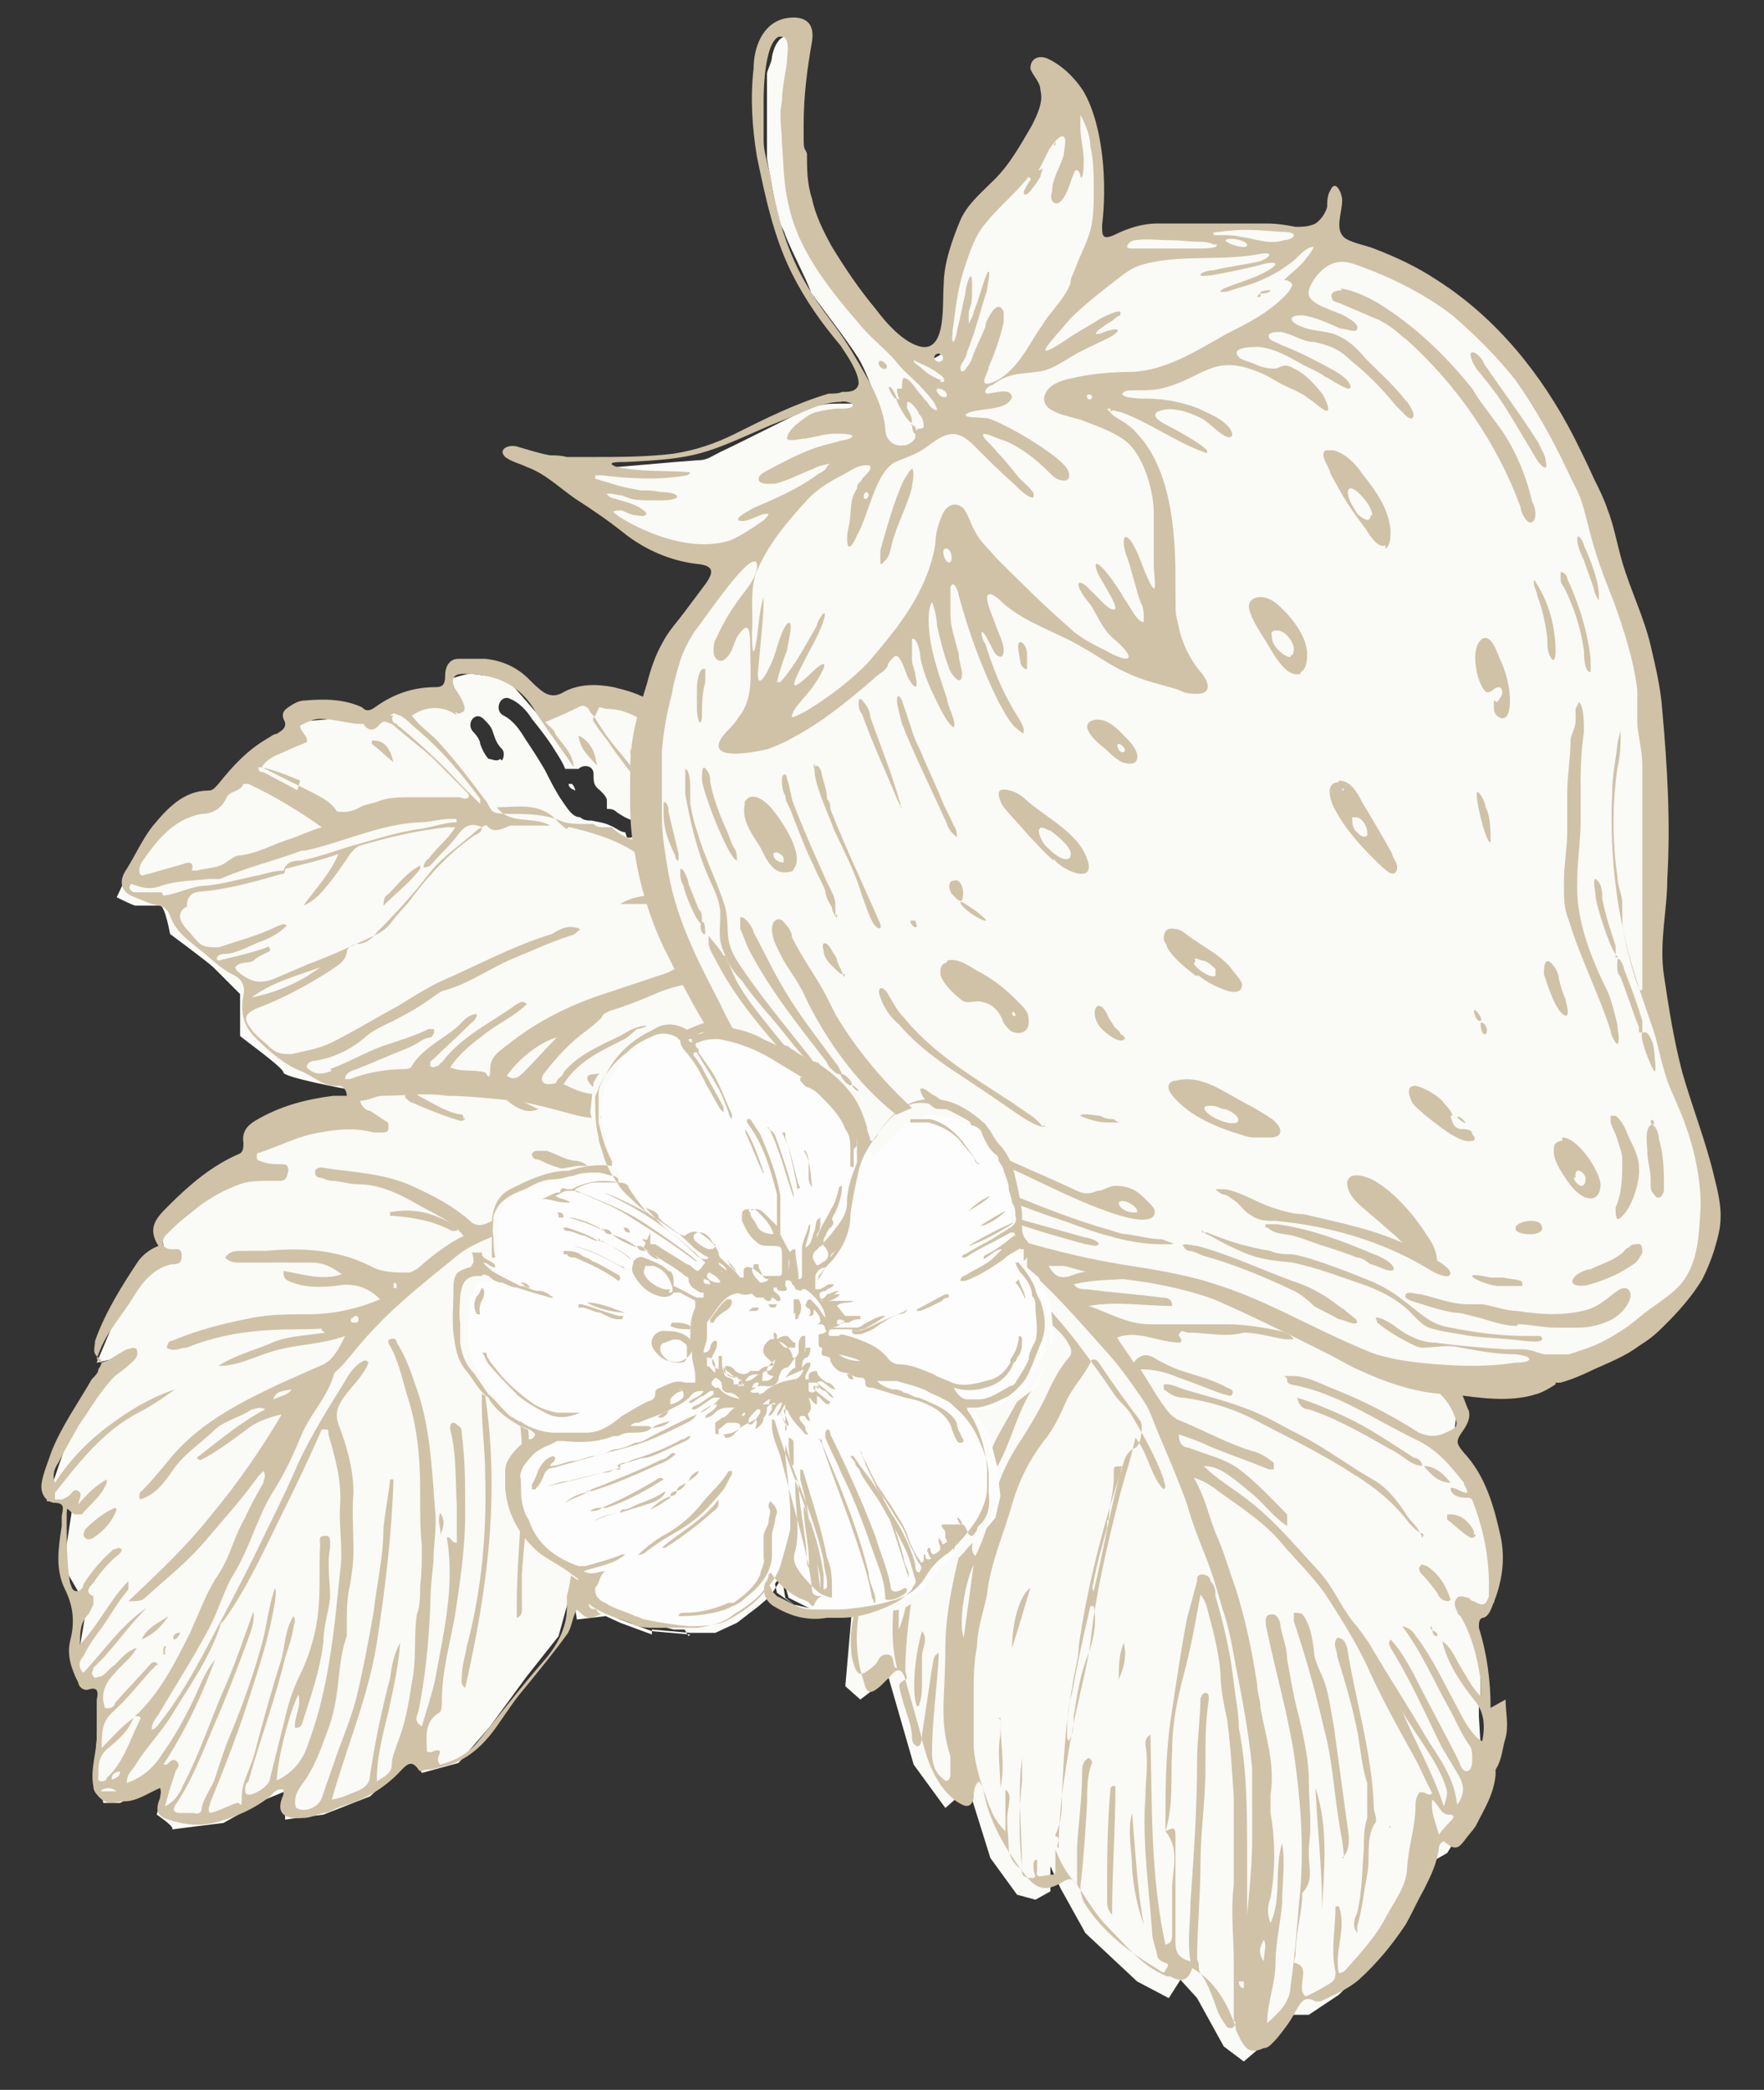 <?xml version="1.0" encoding="UTF-8"?>
<svg id="Layer_1" xmlns="http://www.w3.org/2000/svg" version="1.1" viewBox="0 0 105.8 125.3">
  <rect x="0" y="0" width="105.8" height="125.3" fill="#333333" stroke="none"/>
  <!-- Generator: Adobe Illustrator 29.4.0, SVG Export Plug-In . SVG Version: 2.1.0 Build 152)  -->
  <defs>
    <style>
      .st0 {
        isolation: isolate;
      }

      .st1 {
        mix-blend-mode: multiply;
      }

      .st2 {
        fill: #d0c2a7;
      }

      .st3 {
        fill: #fafaf7;
      }

      .st4 {
        fill: #fdfdfd;
      }
    </style>
  </defs>
  <g class="st0">
    <g id="Layer_11" data-name="Layer_1">
      <g class="st1">
        <g>
          <path class="st3" d="M34.5,47.4h0c0,0,0-.2-.2-.4h-.2c0,0,0,.2.2.3"/>
          <path class="st3" d="M37.5,49.9c-.3,0-.6-.3-.9-.4-.4-.2-.7-.2-1.1-.3-.2,0-.5,0-.7-.2-.5,0-.8-.6-1.1-1-.4-.6-.7-1.2-1-1.8-.4-.7-.8-1.3-1.2-1.9-.3-.5-.7-1.1-1.3-1.4-.6-.3-.2-1.3.4-1,.5.2,1,.7,1.3,1.2.4.5.8,1,1.2,1.6.3.5.6.9.8,1.4,0,0,.3,0,.5,0h.3c.3-.3.9-.2.9.3s0,.7.4,1c.2.2.4.4.4.6v.5c.2,0,.4,0,.6.2.3.2.6.4,1,.5.6.2.2,1.2-.4,1M30,45.5c-.2.2-.5,0-.7,0-.2-.2-.4-.6-.5-.9,0-.2-.2-.5-.4-.7-.5-.5.1-1.3.6-.8s.5.6.6.9c.1.3.2.6.5.9.2.2.1.6,0,.7M88.8,102v-3.4l-.5-2.3,1.3-.2.4-2.7-.9-2.9-1.2-2.4-.7-2,.2-1.7-1.5-1.9-2.3-1.9-2-1.2,1-1-.7-1.1-2.6-1.4-2.2-1-.2-1.3-1.1-1.1-2.2-.2-3-.3-1.4-.7-2.8,1.4-.5-1.2-1.3-.2-3.3.7-3.1-.4-1.7-1.4-.6-3.7-.5-3.1-.2-3.4-.2-3.8-1-2.6s-1.1-.2-1.5-.2-.4-2.5-.4-2.5l-2.3-2.2-.9-1.1-.8,1.1-.5-.8-1.4-1.6-2.2-1-1.1.4-1-2.3-1.4-.9-1.2.8-1.2-.5-2.1-.7-2.1.2-1.5.7-2-2.3s-1.9-.3-2.2-.3-1.5.4-1.5.4l-.2,1.1-2.6.7-1.6.8s-2-.3-2.2-.3-2.5.2-2.5.2l-.2,1.3-2,.9s-2.6,2.7-2.8,2.8c-.2.2-1.7.3-2,.4-.2,0-2.9,3.6-2.9,3.6l-.7,1.5s.8.4,1.1.5h1.5c.3,0,.6,1.7.6,1.7,0,0,2.3,1.7,2.6,2,.3.3,1.6,1.6,1.6,1.6v2.5c-.1,0,2.6,1.9,2.6,2.2s3.8,1,3.8,1l.5,1.1-.9.2s-5.3,1.5-5.3,1.8-.2,1.5-.2,1.5l-5.2,4.2.2,1.1-2.4,2.5-1.7,4,1.8-.4-3.3,4.3-1.5,4.4h1.6l-.6,3.9,1.4,2.4-.7,4.2,1.5.4-.3,5.1.5,2.1h1c0,0,1.7-.9,1.7-.9l1-.3-.5,1.9s1.2.8.9.9c-.2,0,3.1-.4,3.1-.4l2.5-1.4,1.2-.5v1.7c-.1,0,2.3-.3,2.3-.3l2.8-1.1,1.3-1.2,1-1.7.8,1.5,2.2-.6,1.9-2.2,2.2-3,1.9-2.4.8-2.9.3,1.9,1.7-.2,1.7-1.8,1.3-2.5.7-2.2.7-2.1,1.4-.9,1.3-1.4.8-2,.7.7,1.3-1.5.8-2.3,1.5-4.3,1.5-1.4,2.4-1.4,2-1.1,1.1-1.6.8,1.4-.6,1.8-1.5,3.8s-3.9,6.1-4.2,6.4-.5,4.7-.5,4.7l1.9-2-2.3,6.3v2.5l2.7-1.7-.7,2.2-.4,4.6.9.8,1.7-1.3,1.5,5.2,1.9,2.6.8-.7.4-1.1,1.5,4.8,1.6,2.2,1.1.3.9-.5v-1.5l.6,1.3,1.5,2.7,3.1,2.9,1.9,1,.7-1.1,1,1.1,1.6,2.9,1.2.9,1.4-1.2,1.4-1.6h1.1c0,0,1.8-1.2,1.8-1.2l1.4-1.4,1.9-2.3,1.1-3,.8-3.4.6,2,.7-.4,1.3-2.1.8-2.7-.2-3.4v-.9Z"/>
          <path class="st2" d="M88.6,104.2c-.7-.7-1-1.5-1.4-2.2-.7-1.3-1.3-2.6-2.2-3.8-.2-.3-.4-.6-.9-.7,1.2,1.6,1.9,3.3,2.8,4.9.4.7.7,1.5,1.2,2.2.2.2.2.6.2.8,0,.3,0,.7-.3.8-.3,0-.4-.3-.5-.6-.9-1.8-1.9-3.6-2.8-5.4-.4-.7-.8-1.4-1.3-1.9-.2.3,0,.4,0,.5,1.2,1.9,2.1,4,3.1,6,.3.5.6,1,.9,1.5s.6,1.1,0,1.9c-.2-1.7-1.1-2.8-1.9-4.1-1.1-1.9-2.3-3.7-3.4-5.6-.3-.4-.6-.9-.9-1.2-.8-1-1.2-2.1-2.1-3.1-1.4-1.5-2.6-3-4.3-4.3-.9-.7-1.8-1.2-2.6-2,.8,0,1.4.4,2.7,1.5.8.6,1.4,1.5,2.3,2.1,0-.4,0-.6,0-.7-1-1-1.9-2-3-2.8-.9-.6-1.9-.8-2.9-1.2-.3,0-.6-.2-.6-.8.6.2,1.2.4,1.8.7,1.2.5,2.4.9,3.6,1.4,0,0,.2,0,.3,0,0-.2,0-.3,0-.4-.4-.3-.8-.6-1.3-.7-1.6-.5-3-1.3-4.5-1.9,0,0-.3-.2-.4-.3-.7-.8-1.2-1.8-1.8-2.7.9,0,1.6.2,2.3.5.9.3,1.8.7,2.7,1,.2,0,.4.2.5,0s0-.3-.3-.4c-.9-.5-1.8-.7-2.7-1-.6-.2-1.2-.5-1.7-.8q-.7-.4-1.2.3c-.3-.5-.7-1-1-1.5,1.2-.5,2.5.3,3.8.3.2-.3-.3-.4,0-.6,0-.2.3,0,.5,0,1.1,0,2.2.3,3.3,0,.9,0,1.7.3,2.5.4,0,0,.3,0,.5,0-.2-.3-.5-.4-.8-.5-1-.2-2.1-.4-3.2-.4s-2.1,0-3.2,0h-1.4c-1.4,0-2.5-.7-3.7-1.1,1.7-.3,3.3,0,5,0,0-.5-.4-.5-.6-.5-1.5-.2-3-.3-4.5-.5-.3,0-.6,0-.8-.3,1.7-.4,3.3-.2,5.2-.5-.5-.4-.8-.4-1.2-.3-.7,0-1.5,0-2.2,0-.7,0-1.3,0-2,.3-.6.2-1,0-1.3-.6.6,0,1.1,0,1.7,0,.6,0,1.1,0,1.8-.4-.8-.4-1.5,0-2.2,0-.7,0-1.5,0-2-.6.7-.3,2.6-.3,4.3,0,0,0,0-.2,0-.2-.5-.3-1-.7-1.6-.9-1.8-.6-3.6-1-5.6-.9-1.1,0-1.9-.5-2.3-1.5.5,0,1,.3,1.4.5,1,.6,2,.6,3.1.5,1.1,0,2-.5,3-.8.3,0,.5,0,.8,0,.6,0,.6.2.4.8v.5c.2.2.4.2.6,0,.7-.6,1.6-.6,2.3-1.1.2,0,.5-.2.7-.2.3,0,.6,0,.5.5,0,.6.3.6.7.7h.2c1.2-.4,2.5,0,3.8-.2.9,0,1.5.7,2,1.3,0,0,0,.3,0,.4-.3.7-.2,1,.5,1.3s1.3.6,2,.7c1.1.3,2.1.7,2.8,1.7,0,.2.4.3.2.6,0,.2-.3.2-.5.2h-.4c-.3,0,.5.7-.3.7s0,.2,0,.3c0,.2.4.3.6.4,1.6.7,3.1,1.5,4.3,2.7.6.6,1.2,1.1,1.5,1.9.3.7.2.8-.5,1.1-.6.3-1.1.2-1.6,0-1.7-1.1-3.5-2-5.3-2.7-.7-.3-1.5-.7-2.3-.7s-.3,0-.3.2,0,.2.2.3h0c2.8.5,5,2.1,7.5,3.3,1.3.6,2.1,1.6,2.9,2.6,0,.2.2.3.2.6-.4,0-.6-.3-1-.3,0,.5.6.6.9.6s.4,0,.5.4c.6,1.6.9,3.2.9,4.8s0,.5,0,.7c-.2.6-.4.6-.9.3,0,0-.2,0-.3-.2-.2,0-.5-.2-.7,0s-.2.5,0,.8c0,0,0,.2.2.3.7,1.2,1,2.5,1.2,3.8,0,.3,0,.6,0,1-.5-.5-.8-1.1-1.1-1.6-.4-.6-.6-1.3-1.2-1.7.3,1.3,1.1,2.5,1.9,3.5.6.7.7,1.5.5,2.5M87,109.2c-.2.2-.4.4-.7.8-.2-.8-.5-1.3-.4-2.1.4.3.5.9,1,.9s.2.3,0,.5M84.1,102.6c.8,1.4,1.9,2.7,2.5,4.2.2.6.3.6,0,1.5-.7-2.1-1.7-3.8-2.5-5.7M83.6,101.8h0ZM85.2,107.4c-.2.2-.3.5-.3.8,0,1.3-.4,2.4-.5,3.7,0,1.1-.7,2-1.2,2.9-.6,1.2-1.5,2.2-2.4,3.2,0,0-.2.3-.5.3-.3-1.3.5-2.7,0-4h-.2c0,1.3-.3,2.6,0,3.9,0,.3,0,.5-.3.7-.5.3-1,.6-1.5.8-.3-.3-.2-.5-.2-.8s.3-1-.4-1.2c-.2,0,0-.3,0-.5,0-1.1.3-2.2.4-3.3v-.4c.7-.7.4-1.5.4-2.3v-.5c.2-1.3,0-2.6,0-3.9s-.3-2.6-.6-3.9c-.3-1.1-.5-2.3-.7-3.4,0-.7-.3-1.4-.4-2,0-.3-.2-.8-.6-.7-.4,0-.3.6-.2,1,.5,2.4,1.2,4.8,1.6,7.3.4,2.7.6,5.4.4,8.1-.2,2-.3,3.9-.6,5.9,0,.9-.7,1.6-1.4,2.2,0-1.2.5-2.4.5-3.6s.3-2.4.4-3.6c0-1.2.2-2.4,0-3.6-.5,1.6,0,3.3-.7,4.8-.2-.5-.2-1,0-1.5.3-1.7.3-3.4,0-5.1v-1.1c.3-1.8-.3-3.5-.6-5.2,0-.5-.2-.9-.2-1.4-.3-2-.7-3.9-1.3-5.8-.4-1.1-.7-2.2-1.2-3.3-.4-1-.6-2.1-1.3-3.3.7.2,1.2.6,1.6.9,1.4,1,2.8,1.9,3.9,3.3.8.9,1.7,1.8,2.4,2.8.9,1.4,1.8,2.8,2.5,4.3.8,1.8,1.8,3.6,2.8,5.4.4.7.7,1.5,1.1,2.2-.2.3-.5-.2-.7,0M75.8,116.3c.2.4,0,.7,0,1.3-.4-.6-.2-.9,0-1.3M74.8,121.5h0M74.8,118.8v-7.5c0-2.6,0-5.2-.5-7.7,0-.9-.2-1.8-.3-2.7-.2-1.8-.6-3.5-1.1-5.2,0-.3,0-.6-.3-.9,0-.2-.2-.4-.5-.4s-.3.2-.3.4c-.2.7-.4,1.5-.6,2.2-.4,2.1-.7,4.2-1,6.2-.3,2.1-.3,4.3-.3,6.4v.2c.9,1.1.4,2.3.4,3.5s0,1.8,0,2.7c0,.2,0,.5-.4.6-.9-4.1-.8-8.3-.9-12.6-.3.2-.3.4-.3.6.2,1.1,0,2.1,0,3.1-.2,2.7.2,5.4.4,8.1,0,.5.2.9.3,1.4,0,.3.3.4.5.5.2,0,.2.2,0,.4,0,.2-.2.2-.4,0-1.7-1-3.3-2.2-4.4-3.9-.2-.3-.3-.7-.3-1.1.2-1.7.3-3.3.4-5,0-.8,0-1.7.3-2.4,0,0,0-.2-.2-.3-.4.2-.4.6-.4.9,0,1.5-.2,2.9-.3,4.4v2.3c-.7-.7-1-1.4-1.3-2.1,0-.3,0-.6,0-.8h0c0,0,.2,0,.2.2s-.2.4,0,.5c0-2.7.5-5.4,1-8,.3-1.4.7-2.9.9-4.3.3-2.9,1-5.8,1.7-8.6.3-1.2.7-2.3,1-3.7.8,1,.9,2.3,1.7,3.1.2-.2,0-.4,0-.6-.5-1.4-1.2-2.6-1.9-3.8-.2-.4-.7-.8-1-1.2-1.5-2.2-3.1-4.4-5-6.3s-1.3-.9-1.7-1.6c0,0-.2,0-.2-.2,0-.3-.8-.6-.3-.9.3-.3.5.3.8.5,2.3,1.7,4.1,3.9,6,6,.8.9,1.4,1.8,2.1,2.8.4.6.6,1.3.9,2,.6,1.4,1.2,2.8,1.7,4.2.3,1.1.7,2.1,1.1,3.1s.7,2,1,3.1c.4,1.1.6,2.3.8,3.4.4,2,.8,4.1,1,6.2,0,1.5,0,3,0,4.5s-.3,4.3-.5,6.4c0,.7,0,1.5,0,2.3-.2,0-.3-.2-.3-.4M74.1,121.2c0,0,0,.3-.2.4-.2,0-.3,0-.4-.2-.2-.3-.4-.6-.5-.9-.3-.8-.5-1.5-1-2.2-.2-.3,0-.5-.2-.8,0-1.9.2-3.8.2-5.7s.3-3.9.3-5.8,0-2.7.2-4.1c0-.2,0-.4-.2-.4s-.2.2-.3.3c0,1.2-.2,2.5-.2,3.7,0,2.9-.2,5.7-.4,8.6,0,1.1-.2,2.3,0,3.5-.7-.2-.9-.5-.9-1.2,0-2.1,0-4.3,0-6.4,0-.5-.2-.4-.6-.2.5-1.6.3-3.2.4-4.8,0-1.6.3-3.1.7-4.6.4-1.5.7-3.1,1-4.8.4.5.4.9.5,1.2.3,1.1.6,2.3.7,3.5,0,.9.2,1.9.4,2.8.2,1.5.3,3.1.4,4.7,0,1.2,0,2.4,0,3.6v1.6c-.2,1.6,0,3.1,0,4.7s0,2.4,0,3.5M64,104.2c0-.2,0,0,0,0h0c0-.9,0-1.8.3-2.7.3-1.7.7-3.5,1.1-5.2h.2c.2,1,0,1.9-.3,2.8-.5,1.2-.7,2.5-.9,3.8,0,.5,0,1-.3,1.5M66.5,91.2c0-.9.3-1.7.3-2.6s0-.6.5-.7c-.7,2.5-1.1,5-1.7,7.5-.2-.2,0-.4,0-.6.2-1.1.5-2.1.8-3.2,0-.2,0-.3,0-.5M62.4,112.5c-.3,0-.2-.2-.2-.4s0-.4,0-.6c-.3,0-.2.4-.2.6s.2.4,0,.5c-.3,0-.6,0-.7-.3v-.4c-.2-1.7-.2-3.4,0-5.1,0-.5,0-1,0-1.4-.3,2.2,0,4.4,0,6.7-.5-.3-.7-.7-.8-1.2,0-.9-.2-1.7,0-2.6,0-.3.2-.7-.2-1,0,.8,0,1.6,0,2.5-.6-.6-.8-1.1-1-1.6-.4-1.1-.8-2.2-.9-3.4,0-1,0-2,0-3.1s0-2,.2-3c0-1,.4-2.1.6-3.1.2-1.9,1-3.6,1.5-5.4.4-1.4,1-2.6,1.9-3.8.6-.7,1-1.6,1.4-2.5.4-.8,1-1.4,1.4-2.2,0-.2.3-.3.5,0,.8,1.2,1.6,2.3,2.5,3.5.2.3,0,1.5-.3,1.6-.7.3-.7,1-.9,1.5-1.1,3.4-2,6.9-2.5,10.4,0,.8-.3,1.6-.4,2.5-.4,2.1-.5,4.2-.6,6.3,0,.8,0,1.7-.4,2.5v.6c0,.5,0,1,0,1.4s0,.4-.3.4M58.4,93.8l-.6,4.4c-.3-.8,0-3.1.6-4.4M56.8,106.8c-.6-.3-.9-.9-.9-1.7,0-1.9.3-3.9.4-5.8v-.2c-.4.2-.3.6-.4.9-.2,1.3-.4,2.7-.6,4,0,.2,0,.5-.2.7-.3,0-.4-.3-.4-.5,0-.8-.4-1.6-.6-2.4s-.3-.8.2-1.1c.2,0,0-.4,0-.5,0-1.9.3-3.9.6-5.8,0-.3,0-.6,0-1-.5,1.5-.4,3-1,4.3,0-1.2,0-2.3.3-3.5.2-1,.3-2.1.6-3.1,0-.2,0-.4,0-.6-.3-.7,0-1.3.4-1.8,1-1.9,2.2-3.7,3.4-5.6.9-1.4,2-2.6,2.9-3.9,0-.2.3-.3.5-.5,0,0,.3,0,.4,0,.5.7,1.3,1.1,1.7,1.9.2.3.2.6,0,.8-.6.7-1,1.5-1.4,2.4-.5,1-1.1,2-1.7,2.9-.7,1.1-1.2,2.3-1.5,3.6-.2,1-.5,2-1,3-.2-.2-.2-.4-.2-.6.3-1.3.7-2.7,1.1-4,0-.2,0-.3.2-.4,1-1.6,1.3-3.4,2.3-5v-.4c-.3,0-.3,0-.4.2-.5,1-1.1,2-1.6,2.9-.6,1.1-1,2.3-1.4,3.4,0,.2,0,.4-.2.5-.6,3-1.6,5.9-1.6,8.9s-.4,4.3.3,6.5c0,.4,0,.8,0,1.1,0,.3-.2.5-.5.3M58.9,73.3c1.9-.2,3.6,0,5.3.6,0,.2,0,.3-.3.3-1.2-.2-2.3,0-3.5,0-.6,0-1.1-.2-1.6-.8M53.7,100c-.2-.2,0-.8-.5-.8s-.5.4-.7.6c-.9.8-1.1.8-1.4-.4-.2-1.3,0-2.5.5-3.7s.2-.5.2-.7c0-.4.2-.6.5-.9.2-.2.2-.5,0-.7s-.4,0-.6,0c-.6.5-1.1.9-1.9,1.1-.7.2-.8,0-.7-.6,0-.3,0-.5.2-.7.7-1.3.9-2.6,1.4-3.9.3-.7.6-1.4.9-2.1.2-.4.3-.8,0-1.1-.3-.3-.2-.6,0-.9.5-1,.8-2.1,1.4-3,0-.2.2-.5.2-.7-.6.4-.6,1-1,1.6-.6,1.1-.9,2.3-1.3,3.5-.2.5-.4,1-.9,1.3-.2,0-.2-.2-.2-.4.2-1.7,1-3.2,1.7-4.7.7-1.7,1.9-3.2,3-4.7.7-1,1.1-2.2,1.5-3.4.2-.5.4-1,.7-1.6.8.7,1.6,1.3,2.4,2,.3.2.3.4,0,.7-.5.7-1.1,1.2-1.6,1.8-.5.6-1.1,1.1-1.4,1.8-.2.4-.7.8-.9,1.2-1,1.6-1.9,3.3-2.8,5.1,0,.2-.2.4,0,.6.2,0,.2,0,.3-.2.5-1,1.1-1.9,1.6-2.9s.6-1.1.9-1.6c.5-.9,1.2-1.6,1.7-2.5.7-1.1,1.8-1.8,2.5-2.8.2-.2.4-.2.6,0,.4.6,1,.9,1.5,1.4s.3.6,0,.9c-.9,1.1-1.9,2.1-2.7,3.3-1.5,2.4-3.2,4.7-4.3,7.4,0,.3-.2.7-.3,1,0,.4,0,.9-.3,1.3-.4,0-.2-.4-.2-.7.2-2.1.9-4.1,1.9-6,.7-1.2,1.2-2.5,2-3.7v-.3c-.4.3-.6.7-.9,1.1-1.1,1.9-2.2,3.8-2.9,5.9-.5,1.6-.8,3.2-.8,4.8s0,.6.8.4c0,2.3-.6,4.6,0,6.9h-.2M55.2,68.1c-.5-.3-.8-.8-1.1-1.2-.2-.2,0-.5,0-.7.2-.9.3-1.7.6-2.6.4.2.3.6.3.8-.2.6,0,1.2,0,1.8,0,.6.2,1.2.4,1.8,0,0,0,0-.2,0M17.5,83.3c-.3.4-.7.4-1.1.6.1-.5.6-.5,1.1-.6M54.3,70.3c-2.1-.2-4.1-.2-6.2-.3-1,0-2,0-3,0h-.3c-2.8,0-5.4.5-8.2.9-.7,0-.7,0-1.1-.6-.2-.4-.4-.6-.9-.7-.6,0-1.2-.4-1.8-.6h-.5c-.2,0-.3,0-.4.2,0,0,0,.2.2.3.3,0,.5.2.8.3.5.2,1,.3,1.4.5.2,0,.4.2.5.4.2.3.2.6-.2.6-.7,0-1.4.3-2.1.6-1.1.4-2.2.9-3.2,1.4-.4.2-.7.2-1,0-1.1-1-2.3-1.6-3.6-2.2-1.8-.8-3.6-.8-5.4-1.1-.1,0-.3,0-.4.2,0,.2,0,.3.2.4.3,0,.5.2.8.2.5,0,1,.2,1.5.2,1.4,0,2.6.6,3.8,1.3.9.5,1.9.9,2.6,1.8-1,.5-1.9,1.2-2.8,2-.1,0-.3.2-.5.2-.8,0-1.6,0-2.3-.4-2-1-4.1-1.1-6.3-.9h-1.4c-.4,0-.7,0-1,.4.3.3.6.3.9.3h4.2c.8,0,1.2.2,1.9.7-1.2.4-2.3,0-3.5-.2,0,.4.1.5.3.6.9.4,1.8.4,2.8.3,1-.2,1.9,0,2.7.8-1.4.6-2.9.9-4.3.9s-2.5,0-3.8.3c-1.5.3-3,.7-4.4,1.3-.1,0-.2,0-.3.4.4.3.8,0,1.2,0,2.2-.9,4.4-1.1,6.7-1.1s.9-.2,1.6.2c-1.3.2-2.4.2-3.4.7-1,.4-2.1.7-3,1.3,1.3,0,2.4-.7,3.7-1,1.2-.3,2.5-.3,3.9-.8-.4.8-.7,1.4-1.3,1.7-.9.4-1.8.8-2.7,1.2-2.5,1.2-4.9,2.4-6.7,4.7-.5.6-1,1.2-1.5,1.7-.1,0-.2.3-.1.5,1-.3,1.5-1.1,2-1.8.7-1,1.7-1.6,2.5-2.4.7-.6,1.5-.7,2.2-1.2.2,0,.5-.2.8,0-1.5.8-2.8,1.9-4.1,2.9.2.3.4,0,.5,0,.9-.5,1.7-1.1,2.5-1.7.5-.4,1.2-.7,2.1-.9-1.3,2.2-2.7,4.2-4.2,6-1.5,1.9-3.2,3.5-5,5.2.5,0,.8,0,1-.2,1.2-1.1,2.5-2.1,3.6-3.4,1.1-1.3,2.2-2.5,3.2-3.9,0,0,.2-.2.3-.3.2.3,0,.5,0,.7-.4.7-.8,1.4-1.1,2.1-.3.5-.5,1-.7,1.5-.3.8-.6,1.5-1.1,2.2-.6,1-1,2.1-1.5,3.2-.9,1.8-1.8,3.6-3.3,5,.2,0,.4,0,.3.2-.6,1.2-1,2.6-2,3.5,0,0,0,.2-.3.2s-.2-.2-.2-.4c0-.6,0-1.1.6-1.6s1.2-1,1.5-1.8c-.7.5-1.2,1.1-1.9,1.8,0-.9,0-1.5.6-2.1.9-.8,1.6-1.7,2.4-2.6.1,0,.2-.3.4-.3h0c-.2-.2-.3-.2-.5,0-.7.8-1.4,1.5-2.1,2.3,0,.2-.3.4-.6.3-.3-.8,0-1.5.6-2.1.4-.5,1-.9,1.3-1.5-.6.2-.9.6-1.3,1-.3.2-.5.5-.8.7-.2,0-.4.2-.5,0-.2-.2,0-.3,0-.5.2-.2.4-.4.6-.6.9-1,1.6-2,2.6-3-1.5,1-2.5,2.5-3.8,3.9-.3-.3-.3-.7,0-1,.2-.4.5-.9.8-1.3.7-.9,1.2-1.9,1.9-2.7,0,0,0-.2,0-.5-1.1,1.1-1.7,2.5-2.9,3.8,0-.7,0-1.2.4-1.7.2-.2.3-.5.4-.7,0-.2,0-.4,0-.5-.5-.2-.3-.5,0-.8.4-.6.9-1.2,1.4-1.6,0,0,.3-.2.3-.4-.2-.2-.3,0-.5,0-.7.6-1.3,1.3-1.8,2.1,0,.2-.2.4-.4.4-.3,0-.3-.3-.4-.5-.2-1.2-.2-2.5-.2-3.7s0-.6.5-.4h.4c.5-.6,1.2-1.1,1.5-1.9v-.2c-.7.4-1.2.9-1.7,1.5h0c0-.3.3-.6,0-.8s-.4.2-.6.3c0,0-.3.2-.4.2h-.4c0,0,0-.3,0-.4,1.5-1.9,2.9-3.7,5-4.8.8-.4,1.5-.9,2.2-1.4-1.5.5-2.8,1.3-4,2.2-1.2.9-2.3,2-3.2,3.4-.2-.5,0-.9.2-1.2.4-.8.8-1.5,1.2-2.2.7-1,1.3-2.1,2.2-3,.4-.3.8-.6,1.1-.9.2-.2.3-.4.2-.7-.2-.2-.4,0-.6,0-.4.2-.8.5-1.2.7-.2,0-.3.2-.5,0s0-.3,0-.4c.5-1.4,1.5-2.4,2.2-3.6.5-.8,1.2-1.6,2.2-1.8.3,0,.6,0,.6-.5s-.3-.4-.6-.4c-.6,0-.7-.5-.3-.9,1.3-1.3,2.7-2.4,4.4-3,.5-.2,1.2-.2,1.8-.2h.6c.4,0,.4-.3.5-.6,0-.4-.2-.4-.5-.4s-.8,0-1.2-.2c0,0-.2,0-.2-.2s0-.3.2-.3c1.2-.4,2.3-1,3.6-1.2,1.1-.2,2.1-.3,3.2,0h.5c.2,0,.4,0,.4-.3s0-.3-.2-.4c-.3-.2-.6-.4-.9-.6-.2,0-.5-.2-.6-.6.5,0,.9-.3,1.4-.3,1.3,0,2.5-.2,3.8,0,1.4,0,2.8.2,4.2.3,1.1.2,2.2.5,3.3.8.7.2,1.5.3,2.2.2.4,0,.5-.2.3-.5-.4-.6-.4-.7.3-.9.4,0,.9,0,1.3,0,1,0,2,0,2.9.4,1.3.5,2.6.9,3.8,1.8.6.5,1.3,1,2,1.2,1.1.3,2.1.5,3.2.8.9.2,2,.2,2.7.9,0,0,.4,0,.6.2.3,0,.7,0,1,.3,0,.3-.3.2-.5.2M52.3,72.7c-.2-.3,0-.6.2-.8v-.3h-.3c-.3.2-.3.6-.4,1,0,.5-.3.9-.9,1.1,0-.6,0-1.1.3-1.6,0-.2.3-.4,0-.6-.3,0-.5,0-.6.3-.2.6-.4,1.3-.5,1.9,0,.6-.4,1-1.1,1.3,0-1.3.4-2.4.9-3.4.2-.3.5-.5.7-.5,1.2,0,2.5-.3,3.8,0-.8.5-1.1,1.6-2.2,1.5M48.8,73.8c0,.4-.3.8-.4,1.2-.3,2.3-1.4,4.3-1.9,6.5-.2.7-.6,1.2-1,1.7,0,0-.2.3-.4.2-.2,0-.2-.3,0-.4v-.9c.4-1.7.4-3.5.7-5.2.2-1.3,0-2.5-.8-3.7,0,0,0-.3-.3-.3-.3,0-.2.3,0,.5.7,1.5.8,3.1.6,4.7,0,1.1-.3,2.3-.4,3.4,0,.5-.3.8-.7,1,0-.8,0-1.6,0-2.4,0-1.6.3-3.1,0-4.7,0-.4-.2-.8-.3-1.2,0-.2,0-.3-.3-.3s-.2.2-.2.4v1.1c.5,2.1.2,4.2,0,6.3,0,.9-.2,1.7,0,2.6,0,.3,0,.6-.3.9-.3.5-.7,1.1-.9,1.7-.2.4-.5.7-1,.6-.4,0-.7-.3-.7-.8v-6c0-.2,0-.4-.2-.5-.3.4.2.9-.2,1.4-.5-3.5-.9-6.9-3.4-9.8,3.5-.5,6.8-1.1,10.1-.9-1.4.4-2.8.5-4.3.7-.8,0-1.7.2-2.5.4-.3,0-.6,0-.7.5,2.9-.3,5.8-.7,8.8-1.1-1.1,2.3-1.5,4.7-2,7,0,.3-.3.8,0,.9.5,0,.4-.5.4-.8.5-2.2,1-4.5,1.9-6.6.2-.5.6-.3,1-.6,0,1-.4,1.8-.6,2.6M23.6,77c0,0,0-.2.2,0h0c0,.2,0,.3-.2.2h0M21.1,79.1s.1-.2.2-.2.2,0,.2.2-.1.2-.3.2-.2-.2-.1-.3M39.1,92.4c-.5,1-1,2-1.7,2.8-.4.5-.9.9-1.5,1.2-.4.2-.6,0-.6-.3,0-.8-.4-1.6-.3-2.5v-4.9c0-1.2-.2-2.4,0-3.6,0-.5-.2-.9-.4-1.4-.2-.6-.6-1.1-.6-1.7s0-.5-.2-.5c-.7-.3-.7-1-.8-1.6-.2-.8-.5-1.6-.9-2.4,0,0-.2-.3-.3-.4,0,0-.1-.2-.2,0-.1,0-.2.2-.1.3.1.5.4,1,.5,1.5.6,1.9,1,3.9,1.4,5.8,0,0,0,.3.2.4.3,0,0-.5.3-.7,0,0,.2,0,.2.2.2,1.8.4,3.6.3,5.4v1.1c0,1.5,0,3.1-.4,4.6,0,.2,0,.4,0,.7,0,1.2-.6,2.3-1.4,3.2-1.4,1.6-2.7,3.3-4,4.9-.6.7-1.4,1.1-2.2,1.3-.3-.3,0-.6,0-.8-.3-.2-.5.2-.8,0,0-.8-.2-1.7.7-2.3.2,0,.2-.5.2-.7,0-1.8.5-3.5.8-5.2.3-2,.6-4,.6-6s0-3.2-.2-4.8c0-.2,0-.4-.2-.5,0,0-.2-.2-.3-.2-.2,0-.2.2-.2.4.4,1.5.3,3.1.4,4.6v2.2c-.4,0-.3-.4-.6-.3.5,2.9-.2,5.7-.7,8.5-.2.9-.5,1.8-.8,2.8-.5-.3-.3-.6-.2-.9.4-2,.6-4,.7-6.1,0-1,.1-2,.2-2.9,0-1,.2-2,.1-3-.2-2.6-.3-5.2-1.2-7.6-.3-.9-.6-1.7-1.1-2.5,0-.2-.2-.3-.4-.2-.2,0-.1.3,0,.4.5.9.7,1.9,1,2.9.6,1.8.8,3.7.8,5.6s0,2.4.1,3.5c0,.8,0,1.6-.1,2.4,0,.6,0,1.2-.2,1.7-.2,1.4,0,2.7-.3,4.1-.2,1.3-.4,2.5-.9,3.7-.1.4-.3.7-.3,1.2s-.4.7-.9,1c0-1.6.4-2.9.7-4.2.3-1.4.6-2.7.7-4.1-.4.7-.5,1.4-.6,2.1-.5,1.9-.9,3.8-1.2,5.8,0,.5-.3.8-.8,1s-.9.4-1.5.5c.9-3.2,2.2-6.2,2.7-9.4.5-3.2.9-6.5,1-9.8h-.2c-.1,1-.3,1.9-.4,2.9,0,1.7-.4,3.4-.6,5.1-.3,1.7-.6,3.3-1,5-.3,1.2-.8,2.4-1.2,3.5-.3.9-.6,1.7-.9,2.6-.2.6-1.1.9-1.5.6-.1,0-.1-.3-.1-.4,0-.4.2-.7.4-1,.7-.9,1.1-2,1.5-3.1.4-1,.6-2.1.7-3.2.1-.9.2-1.8.5-2.6v-.7c0-.8,0-1.6.2-2.4.1-.7.2-1.3.2-2,0-1.2-.1-2.4,0-3.5,0-1.4-.4-2.8-.9-4.1-.2-.6-.1-1,.3-1.6.5-.7,1.2-1.3,1.5-2.1-.2-.3-.4,0-.5,0-.4.3-.7.7-.9,1.1-1,1.6-2,3.2-2.8,4.9-.8,1.9-1.8,3.8-2.7,5.7-.9,1.8-1.8,3.5-2.7,5.2s-1.8,3.3-3,4.8c0,0-.2.3-.4.3,0-.4.2-.6.4-.9,1-1.7,2.1-3.4,3-5.1.6-1.1.9-2.3,1.5-3.3,1-1.6,1.4-3.4,2.4-5,.7-1.1,1.2-2.2,1.7-3.4.5-1.2,1.5-2.2,1.9-3.5,0-.2.3-.4.5-.6.7-.8,1.3-1.6,2-2.3,1.5-1.6,3.2-2.9,4.9-4.3.6-.5,1.3-.8,2-1.1,2.2-1.1,4.4-1.9,6.8-2.5.4,0,.6-.2.6.4s.3.6.6.9c.5.8,1,1.6,1.2,2.5.3,1.1.8,2.2,1,3.4,0,.3.2.6,0,.8-.2.3,0,.7,0,1,.3,1.3.4,2.7.4,4.1,0,1.9,0,3.9,0,5.8,0,.6-.2,1.2-.5,1.7M16.6,106.8c0-1.2.8-4.3,1.3-5.2.2.8-.3,1.4-.2,2q.3,0,.4-.2c.5-1.6,1.1-3.2,1.3-5,0-.9.3-1.7.4-2.6,0-1-.2-2,0-3v-.3c0-.2,0-.5-.4-.4-.3,0-.2.3-.2.5-.1,1.7.1,3.4-.3,5.2-.2.9-.5,1.8-.9,2.6-.4.8-.7,1.7-.9,2.6l-.9,3.6c0,.4-.7.9-1.2,1-.2,0-.3,0-.3-.3s.1-.4.2-.5c.7-2.5,1.6-4.9,2.2-7.4.2-.6.4-1.2.5-1.8,0-.2.2-.4,0-.7-.5.8-.5,1.7-.7,2.5-.6,1.9-1.1,3.7-1.6,5.6-.2.9-.8,1.8-.8,2.7s-.1.3-.3.4c-.6.2-1.1.5-1.6.6-.2-.2,0-.4,0-.6.9-2.2,1.8-4.5,2.5-6.8.6-1.8,1.1-3.5,1.4-5.3,0-.2.1-.5,0-.8-.4,1.1-.5,2.3-.8,3.4-.5,1.8-1.1,3.5-1.8,5.2-.4.9-.7,1.9-1,2.8-.2.6-.7,1.2-.8,1.8,0,.3-.2.4-.5.3h-.8c-.4,0-.5-.2-.2-.6,1-1.5,1.6-3.2,2.3-4.8.7-1.6,1.3-3.2,1.9-4.8.2-.6.5-1.2.4-1.9-.5,1.4-1,2.9-1.6,4.3-.9,2-1.6,4.2-2.6,6.1-.2.5-.5,1-1.1,1.3.2-.8.4-1.4.6-2,0-.2.4-.4.1-.7-.2-.2-.4,0-.6.2h-.2c1.3-2,2.3-4.1,3.1-6.3-.5.6-.8,1.3-1.1,2-.6,1.3-1.3,2.6-2.1,3.7-.5.8-1.2,1.4-2.1,1.7,0-.6.4-.8.6-1.2.7-1.1,1.7-2.1,2.3-3.2,1-1.6,2.1-3.2,2.7-5,0,0,0-.2.2-.3,1.5-2.1,2.5-4.4,3.6-6.6.8-1.6,1.6-3.3,2.3-4.9h.1c.3,0,.3,0,.3.3.4,1.4.8,2.8.7,4.2-.1,1.3.2,2.7,0,4-.1,1-.2,1.9-.3,2.9-.3,2.5-.7,5-1.6,7.4-.3,1-.9,1.8-2,2.3M6.7,106.7c0-.2,0-.4.5-.5,0,.3-.2.4-.5.5M6,107.4c.4-.3.7-.2,1,0-.4,0-.6,0-1,0M19.9,64.2c-.5.2-1,.3-1.5-.2,0-.3.3-.4.5-.4,1.2-.2,2.2-.7,3.1-1.5.5-.4,1-.6,1.6-.9.8-.4,1.5-.8,2.2-1.3.3-.2.5-.4.8-.5,1.5-.4,2.7-1.3,4.1-1.9,1.2-.5,2.3-1,3.5-1.4.2,0,.4-.2.6-.4-.7-.3-1.2,0-1.7.3-2.3.7-4.5,1.9-6.8,2.9-.8.4-1.6.9-2.4,1.4-1.3.7-2.6,1.5-4,2.2-.8.4-1.6.5-2.4.7-.5,0-.9,0-1.3-.4s-.9-.7-1.2-1.2c-.4-.5-.3-.8.3-1.1,1.6-.6,3.1-1.4,4.5-2.3.4-.3.9-.5,1-1.1,0-.3.4-.5.6-.5.5,0,.9-.3,1.2-.7,1.1-1.1,2.2-2.3,3.2-3.6.8-1,1.9-1.7,2.9-2.6.1,0,.4-.3.5-.2.4.5.9.2,1.4,0h1.3c.4,0,.7,0,1.1,0-1-.6-2.4,0-3.2-1.1,1.2,0,2.5-.3,3.5.7s.6.4.9.5c1.2.3,2.3.6,3.4,1.2,1.2.7,2.3,1.5,3.5,2.2,0,0,.2.2.2.4-1.3.4-2.8,0-4.1.8,1,0,2,0,3,0,1.2-.3,2.2-.2,2.9,1,.2.4.6.7,1,1,.4.2.7.6.9,1.2-1,.2-2,.3-3,.5-.6,0-1.3,0-1.9.4l-4.5,1.5c-1.9.7-3.6,1.6-5.1,2.8-.5.4-1.1.7-1.1,1.5s-.2.3-.3.2c-.7-.2-1.4,0-2.1-.3.6-.9,1.4-1.5,2.2-2.1.8-.6,1.7-1,2.4-1.7-.3-.3-.5,0-.6,0-1.5,1.1-3.3,1.9-4.5,3.5,0,0-.1,0-.2.2-.2,0-.3.2-.5,0,0-.2,0-.3.2-.4.7-.7,1.5-1.4,2.2-2.1.2-.2.4-.3.4-.6-.5,0-.8.4-1.1.7-.9.8-2.1,1.3-2.8,2.4,0,.1-.2.2-.4.2-1.1,0-2.3.2-3.3.6h-.3c0-.4.4-.5.7-.6,1-.4,1.9-.8,2.9-1.2s.9-.6,1.5-.7c0,0,.1,0,.2-.2,0,0,.1-.2,0-.3,0,0-.2,0-.3,0-.8.4-1.8.7-2.7,1-1.1.4-2.1,1-3.2,1.4M19.2,58c-1.2.9-2.6,1.5-4.1,1.8,1.2-.9,2.7-1.3,4.1-1.8M14.1,58c.3-.4.8-.2,1.1-.4.3-.3.7-.4,1-.6,0-.2-.1-.3-.2-.2-.8.3-1.7.5-2.5.7-.2,0-.4.2-.5,0,0-.2.2-.3.4-.3.7,0,1.4-.4,2.1-.7.6-.2,1.2-.5,1.7-1-.2-.2-.4,0-.5,0-1.2.6-2.4.9-3.6,1.3-.5,0-.9,0-1.2-.3s-.5-.6-.8-.9c-.3-.4-.5-.8,0-1.2,0,0,.1,0,.1,0,0-1.1.8-.9,1.4-1,1.5-.2,2.9-.6,4.3-1,.1,0,.2,0,.2-.3,1.1-.3,2.1-.5,3.2-.9-.5,1.2-1.4,2.1-2.1,3.1.7-.3,1.1-.8,1.5-1.3.5-.6.9-1.2,1.3-1.8.2-.2.3-.4.6-.5,1.7-.5,3.4-.9,5.2-1.1h.5c-.4.7-1.1,1.2-1.6,1.9-.1,0-.3.3-.3.5.2,0,.3,0,.5-.2.5-.6,1.1-1.1,1.6-1.8.4-.5.8-.7,1.4-.4,0,.4-.4.4-.6.6-1.4,1-2.5,2.2-3.5,3.5-.4.6-1,1.1-1.4,1.7-.4.5-1,.7-1.6,1-1.1.5-2.2,1-3.3,1.4-.7.3-1.4.6-2.1.9-.8.3-1.4.2-2.2-.5M9.7,53.5c-.5,0-1.1,0-1.6,0-.2,0-.4-.2-.3-.4,0-.2.3,0,.4,0,.5.2,1,.2,1.5,0,.9-.3,1.9-.3,2.9-.4h.6c1.6-.7,3.3-1.1,4.9-1.7h.2c2.3-.5,4.5-1.6,6.9-1.7.6,0,1.2-.2,1.8-.2s.3,0,.4.2c-.7,0-1.5.3-2.2.4-1.5.2-2.9.7-4.4,1.1-.9.3-1.8.6-2.7.8-.4,0-.9,0-1.1.6-.6,0-1.1.2-1.6.3-1,.2-2,.5-3,.6-.9,0-1.7.5-2.6.6M8.5,51.7c.9-1.3,1.9-2.6,3.6-2.9.6,0,1.2-.3,1.5-1,.2-.4.8-.3,1-.8h.3c1.5.7,3,1.6,4.4,2.6-.7.2-1.3.5-1.9.7-1,.3-2,.9-3.1,1-.2,0-.4.2-.6.3-.6.5-1.2.4-1.9.6-.1,0-.3,0-.3,0,.2-.6-.3-.5-.5-.4-.7.2-1.4.4-2.1.6-.2,0-.4.2-.5,0s0-.4,0-.5M17.8,47.5c.8.4,1.6.9,2.5,1.3-.4-.7-.8-.9-2.2-1.6-.8-.4-1.6-.8-2.4-1.2.3-.5.8-.7,1.3-.9.4-.2.9-.4,1.4-.6.1-.4-.4-.6-.4-1,.4-.2.8-.4,1.2-.4.7,0,1.4.2,2.2.3.1,0,.3,0,.4,0,.3.5.7.4,1,0,.3-.3.5,0,.7,0,.8.7,1.6,1.3,2.4,2,.7.7,1.4,1.4,2.1,2.1,0,0,.2.2.1.3-.2.2-.4,0-.6,0-.9,0-1.8,0-2.7,0-.7,0-1.4,0-2,.2-.4.2-.9.2-1.2.4-.9.5-1.7.3-2.6-.3-1-.7-2.1-1.2-3.2-1.8-.1,0-.3,0-.3-.3q.6,0,2.5.8M23.4,42.9c.2-.3.4,0,.6,0,.4.2.7.6,1.1.9,1.4,1.2,2.6,2.6,3.7,4.1v.3c-.4-.4-.8-.8-1.2-1.2-1.1-1.2-2.4-2.4-3.6-3.4,0,0-.1,0-.2-.2-.2,0-.4-.3-.2-.5M27.3,42.7c.1,0,.2.2.4,0,.2,0,.2-.3.1-.5-.1-.3-.3-.6-.5-.9-.3-.6-.1-.9.5-.9,1.9,0,3.4.6,4.4,2.4.7,1.1,1.5,2.1,2.2,3.2,0-.8-.7-1.4-1.1-2,0-.2-.3-.4-.6-.7.7-.3,1.4-.6,2-.9.3-.2.6,0,.7.3.3.3.5.7.7,1,.7,1.1,1.7,2,2.3,3.1,0,.2.3.4.6.4,0,.6.4,1,.6,1.4.6,1,1.1,2,1.5,3.1,0,0,0,.3,0,.5-.7-.2-1.3-.7-1.9-1.1-.5-.3-.9-.7-1.4-.8-.5-.2-.8-.4-1.1-.7h0c0,0-.3,0-.4,0h0c-.3,0-.5,0-.7-.2h0c-.2,0-.4,0-.5,0h0c-.5,0-1.1,0-1.5-.2-1-.4-2-.4-3.1-.4s-1-.2-1.3-.7c-.9-1.2-1.8-2.4-2.8-3.5-.5-.6-1.2-1-1.7-1.7.9-.6,1.9-.6,2.7,0M39.7,48.1h0c-.2,0-.2-.2,0-.3.2,0,.2,0,.2.3M35.9,42.5c0-.2.3,0,.5,0,1.2,0,2.3.7,3.2,1.5.2.2.4.4.8.5.5,0,.6.5.7.9.2.5.3.9.5,1.4.2-.9,0-1.7-.6-2.4-.2-.2-.5-.4-.5-.8s0-.3,0-.4c.2,0,.3,0,.4,0,.7.8,1.4,1.6,1.7,2.7v.3c0,.3,0,.8.6.7.5,0,.4-.4.4-.8,0-.6,0-.7.6-.4,1,.4,1.9,1.1,2.5,2.1.3.6.8,1.1,1.2,1.7.2.3.4.5.8.3.4-.2.3-.4.2-.7,0,0-.2-.3,0-.4.2,0,.4,0,.5.2,1.3,1.4,2.1,3,2.5,4.9.5,2.8,0,5.5-.8,8.1,0,.2,0,.4-.3.3-.3,0-.2-.3-.2-.5,0-.6.2-1.2.4-1.8.2-.5.3-1.1.3-1.6v-3.3c0-.5,0-1-.3-1.3-.4,0-.3.4-.3.6v2.9c0,1.1-.2,2.2-.4,3.2,0,.2,0,.5-.4.5s-.3-.2-.4-.3c-.7-.9-1.4-1.9-2.2-2.7-.3-.4-.4-.7-.3-1.1.4-1.4.4-2.9.4-4.4s-.2-2-.3-2.9c0,0,0-.3-.3-.2-.2.6,0,1.2,0,1.7s0,.4,0,.7c0,1.4-.2,2.9-.2,4.3s-.2.6-.3,1c-.9-.5-1.5-1.3-2.2-1.9-.6-.6-1.2-1.2-2-1.6-.3-.2-.4-.4-.6-.7-.9-2-1.4-4.2-2.6-6.1-.3-.5-.6-1.1-1.1-1.8,0,.6.2.9.4,1.3.4.6.8,1.3,1,2-.2,0-.4-.3-.5-.5h0c-.5-1-1.3-1.9-2-2.9-.3-.5-.7-.9-1-1.4,0,0-.3-.3,0-.5M52.4,55.5c0-.8.2-1,.9-1.3.8,1,1.1,2.2,1,3.5-.2,2.1-.5,4.2-.9,6.2,0,.4-.3.8-.6,1.1-.6-.6-1-1.4-1.5-2.1,0-.2,0-.5,0-.7.3-.9.5-1.9.7-2.9.3-1.3.4-2.6.3-3.9M53.3,67.7c.6,0,.9.7,1.2,1.2,0,0,0,.2-.2.3h-.3c-.6-.3-1.3-.5-2-.6s-1.4-.4-2.2-.4-.3,0-.3-.3c1.3-.3,2.5-.3,3.8,0M49.4,66.5c.7,0,1.4-.2,2-.3.6,0,.6,0,.9.6-1.4,0-2.8,0-4.1.5-.4,0-.8,0-1.2,0,.7-.5,1.6-.5,2.4-.7M51.6,65.8c-1.9,0-3.8.7-5.7.7s-.3,0-.3-.3c1.4-.6,5.2-.9,6-.4M43.8,64.4c.7-.4,1.5-.5,2.4-.7.3,0,.6,0,.8-.4-.3-.2-.7,0-1,0s-.4,0-.5-.3c0-.3.2-.3.4-.3,1,0,2,.3,3,.3s.3,0,.4.2c.4.4.8.8,1.1,1.1,0,0,.2.2,0,.4,0,0-.2,0-.3,0-1,0-2.1,0-3.1.2-.6,0-1.2.2-1.8.3-.4,0-.9.3-1.2-.2,0,0-.2,0-.3,0-.2,0-.5,0-.5-.3s.3-.3.5-.4M47.5,61.9c-.5.3-.9,0-1.3,0-2,0-3.8.6-5.6,1.4-.4.2-.8.3-1.1.6-.3.3-.7.2-1.1,0,1.2-1.6,7.3-3.2,9.2-2.1M47.7,59.7c0,0,.2,0,.3,0,.7.9,1.5,1.7,2.1,2.7.2.5.6.9.9,1.3-.8-.5-1.5-1.1-2-1.9-.2-.4-.5-.7-.8-1-.2-.3-.5-.5-.5-.9v-.3M46.6,58.3s0,0,0,0c0,0,.2,0,0,.2h0s-.2,0,0-.2M31.4,64.3c-.3.3-.6.5-1,.2.6-.9,1.9-2,3-2.3-.7.7-1.3,1.4-2,2.1M35.3,64.9c.2.2.4.4.5.7-.8,0-1.4-.3-2-.6,1.2-1.9,3.3-2.3,5-3.5-.6,0-1.1.3-1.6.6-1.2.6-2.5,1.1-3.4,2.2,0,.2-.3.3-.4.5,0,.2-.3.2-.5.2-.4,0-.5-.3-.3-.6.7-.9,1.4-1.7,2.3-2.4.4-.3.8-.6,1.2-1,0-.2.3-.3.5-.4,1-.3,2-.7,2.9-1.1,2-.8,4.1-.7,6.1-1.3.2,0,.4,0,.6.2-1.3.4-2.7.6-3.9,1.3,0,.2,0,.3.3.3,1-.3,2.1-.3,3.2-.6.9-.2,1.8.4,1.9,1.2,0,.3,0,.4-.4.4s-.8,0-1.2,0c-1.7-.2-3.3,0-4.8.7-.6.2-1.3.4-1.9.7-.4.2-.8.4-1.2.7-.8.6-1.5,1.1-2.5,1.3-.6,0-.6.3-.2.7M43,64.2c-.3.4-.7.5-1.4.4.5-.2.9-.4,1.3-.5v.2h.1ZM40.7,64.5c.8-1.3,3.3-2.2,4.7-1.7-1.6.7-3.2.9-4.7,1.7M89.4,102.4c0-1.6-.2-3.2-.7-4.8,0-.3,0-.5.2-.6.3,0,.5-.4.6-.7.6-1.4.8-2.8.5-4.2-.4-1.8-.9-3.6-2.2-5-.5-.6-.5-.7,0-1.4.2-.3.4-.7.3-1.1-.2-.4-.3-.9-.6-1.3-1.1-1.4-2.2-2.7-3.9-3.4-.2,0-.4-.2-.7-.4-.5-.3-.5-.4,0-.8s.4-.6.2-.9c-.4-.6-.7-1.2-1.3-1.5-1.1-.7-2.1-1.4-3.4-1.7-.4,0-.6-.3-.7-.7,0-.4,0-.8-.4-1.1-.8-.9-1.6-1.5-2.9-1.4h-2.3c-.6,0-1,0-1.4-.6-.4-.6-.9-.7-1.6-.4-.5.3-1.1.5-1.7.7-.4.2-.7,0-.9-.2-.5-.7-1.1-.7-1.9-.4-1.4.5-2.8.8-4.2.8s-.4,0-.6,0c-.6-.3-1.2-.6-1.9-.9-.3,0-.5-.3-.6-.6-.5-.9-.8-1.8-1.1-2.7-.4-1.5-.3-3-.4-4.5v-1.2c.2-1.4.5-2.8,0-4.1v-.6c-.2-1.6-.8-3.1-1.7-4.4-.2-.3-.5-.7-1-.5-.2,0-.4,0-.4-.3-.2-.5-.5-1-.7-1.6-.4-1.2-1.2-2.1-2.3-2.6-.6-.3-1.1-.5-1.6,0-.2,0-.3-.3-.4-.5-.9-1.7-2.5-2.4-4.2-2.7-.4,0-.5-.2-.7-.6-.3-.7-.9-1.2-1.4-1.6-.5-.4-.9-.4-1.3,0,0,.2,0,.5-.4.5s-.4,0-.6-.3c-.7-.5-1.5-.7-2.3-.9-1-.2-2.1-.2-3,.3-.5.3-.9.2-1.2,0s-.6-.5-.9-.8c-.7-.7-1.6-1.1-2.6-1.2h-1.6c-.5,0-.8.4-.8,1s-.2.7-.6.7c-1.3,0-2.5.4-3.6,1.2-.3.2-.5.3-.8,0-1.1-.5-2.3-.5-3.4-.4-.4,0-.7.2-1,.4s-.4.4-.3.7c.3.5-.1.7-.4.9-.2,0-.4.2-.6.3-1.2.7-2.1,1.7-2.9,2.7-.2.2-.3.4-.6.4-1.5,0-2.5,1.1-3.4,2.2-.6.8-1,1.7-1.5,2.5-.5.7-.4,1.4.5,1.7.5.2.9.4,1.4.5.3,0,.6.3.7.6.3.9,1,1.4,1.6,1.9.7.5,1.3,1.2,2.1,1.6q.9.4.7,1.3c-.2,1,0,1.8.7,2.5.8.8,1.7,1.6,2.7,2,.8.3,1.4,1,2.3.9.3,0,.5.3.5.6h-.8c-1.6.2-3.2.6-4.7,1.5-.5.3-.8.7-.7,1.3,0,.3,0,.6-.3.7-1.6.7-2.9,1.8-4.2,3.1-.7.7-1.3,1.3-.6,2.4-.5.2-.9.5-1.2.9-1,1.5-2,3.1-2.6,4.8,0,.4-.2.7.2,1,.3.2.2.4,0,.7,0,.2-.2.4-.4.6-.8,1.4-1.8,2.8-2.4,4.3-.2.6-.5,1.3-.6,1.9s.2,1.1.7,1.2c.7,0,.6.3.5.8v.6c-.2,1.3-.4,2.6.2,3.8.5,1,.6,2,.3,3.1-.2.9.1,1.7.5,2.5,0,.2.3.5.6.4.6-.2.6.2.5.6,0,.7,0,1.5,0,2.2,0,1-.4,2-.2,3,0,.3.2.5.4.7.5.5,1,.2,1.5.2.7,0,1.4-.5,2.1-.8.1.3,0,.4,0,.6-.3.7-.2,1.1.5,1.3.9.3,1.8.4,2.7.2,1.2-.3,2.4-.8,3.4-1.6.2-.2.4-.5.8-.4v.3c-.5,1.1,0,1.5,1.2,1.4.4,0,.8-.2,1.2-.3.4,0,.7-.3,1.1-.4,1.4-.4,2.6-1.1,3.6-2.2.3-.3.6-.6,1,0,.1.2.3,0,.5,0,.5,0,.9-.2,1.4-.3,1.2-.4,2.1-1.3,2.8-2.3.5-.7,1-1.5,1.6-2.2.9-1.1,1.8-2.2,2.6-3.3.3-.4.3-1,.6-1.5.6.6.7.6,1.4.3.8-.4,1.6-.8,2.2-1.6,1.5-1.9,2.5-4.1,2.7-6.5,0-.6.4-1,1-1.1.4,0,.7-.2.9-.5.4-.7,1.1-1.2,1.5-1.9.2-.4.4-.7,1-.6.3,0,.5-.3.7-.5.3-.4.6-.7.9-1.1.3-.5.8-1.1.9-1.7.3-.9.5-1.8.8-2.7.5-2,1.7-3.4,3.2-4.6.8-.6,1.8-1.1,2.8-1.4.5-.2,1-.3,1.1-1,0-.2,0-.3.3-.3s.3.2.4.4c0,.3,0,.7,0,1-.4,1.5-1.1,2.9-1.8,4.3-.3.7-.9,1.1-1.3,1.7-.7,1.1-1.3,2.2-1.9,3.4s-1.2,2.8-1.6,4.3c0,.7-.3,1.4-.4,2.2,0,.3,0,.5.3.7s.4,0,.5-.2c0,0,.2-.3.6-.3,0,.5-.3,1-.4,1.5-.5,1.4-1,2.9-1,4.5s.2,1,1,.8c.3,0,.5-.2.8-.4.2,0,.3-.3.6-.2,0,.2,0,.3,0,.4-.5,1.8-.6,3.6,0,5.4.2.8.4.8,1,.3.2-.2.4-.4.6-.6.4-.5.7-.5.9.2.3,1.1.6,2.1.9,3.2.3,1.3.7,2.6,1.6,3.6.3.3.5.5.9.7s.6,0,.7-.4c0-.3,0-.7.3-1,.3.3.3.7.4,1.1.4,1.6,1.3,3.1,2.3,4.4.8,1.1,1.4,1.1,2.4.5.5-.3.6,0,.8.2.6.9,1.1,1.8,1.9,2.6,1.1,1.1,2,2.3,3.5,2.9h.2c.7.4,1.1.2,1.3-.5,1.4.8,2.1,2.1,2.6,3.5,0,.3.2.5.3.8.4.7.7.8,1.4.5.3,0,.5-.3.8-.6.4-.5.8-1,1.1-1.6.3-.5.5-1,1.2-.6h.3c.8-.4,1.6-.7,2.3-1.3,1.1-1,2-2.1,2.8-3.3.4-.7.7-1.4,1.1-2.1.4-.8.8-1.6.9-2.5,0,0,0-.3.3-.4.6.5.8.5,1.2,0,.2-.3.5-.6.7-.9.5-1,1.1-1.9,1.2-3.1,0,0,0-.2,0-.3.4-.6.4-1.3.6-1.9.2-.8,0-1.5,0-2.3"/>
          <path class="st2" d="M23.3,72.7c1.5-.3,2.7,0,4,.8,0,0,.2,0,.1.3,0,0-.2,0-.3,0-1.1-.6-2.3-.8-3.5-.9,0,0-.2,0-.2,0v-.2"/>
          <path class="st2" d="M27.9,67c0,.2-.2.2-.3.2-1-.3-2-.7-2.9-1.1-.1,0-.3-.2-.4-.3v-.3c0,0,.1,0,.2,0,.2,0,.4,0,.6.2.8.4,1.5.9,2.4,1.1.2,0,.3,0,.3.3"/>
          <path class="st2" d="M7,90.5c-.3.8-.8,1.3-1.4,1.7,0,0-.3.2-.5,0s0-.4,0-.5c.5-.5,1.1-1,1.8-1.3"/>
          <path class="st2" d="M30.2,65.8c.9,0,1.4.4,2.1.7-.7.3-1.3,0-2.1-.7"/>
          <path class="st2" d="M8.5,98.3c.3-.7,1-1,1.6-1.4-.4.6-.9,1.1-1.6,1.4h0"/>
          <path class="st2" d="M9.8,99.2v-.3s0-.2.1-.2c.2,0,0,0,0,.2v.3h0"/>
          <path class="st2" d="M10.4,98.3v-.2c0,0,.1-.2.3-.2s.1,0,0,.2c0,0-.1.2-.3.2"/>
          <path class="st2" d="M36.1,91.1c0,.3,0,.4-.2.5,0,0-.3,0-.4,0,0-.3,0-.6-.2-.9,0-1.7,0-3.3-.2-5,0-1.4-.3-2.9-.7-4.2v-.5c0-.2,0-.3.2-.4.2,0,.3,0,.4.2.4.5.5,1,.6,1.6.3,1.9.4,3.8.4,5.7s0,1.7,0,2.5v.6"/>
          <path class="st2" d="M29.1,83.7c.9,6,.1,11.8-1.2,17.5-.3-.2-.2-.5-.2-.7,0-.6.2-1.2.3-1.8.9-3.4,1.2-6.8,1.1-10.3,0-1.4-.2-2.7-.2-4.1s0-.4.2-.7"/>
          <path class="st2" d="M37.2,88.7c-.3-.2-.2-.4-.2-.6,0-2.5,0-5-.7-7.5v-.6c0-.2.2-.3.4,0,.2.2.3.4.4.7,0,.6.3,1.2.3,1.9s.2,1.4.2,2.2v3.1c0,.3,0,.6-.3.9"/>
          <path class="st2" d="M31,97c-.1-4.3.8-8.6,0-13,.5.2.6.6.6.9.2,1.6.2,3.2.1,4.8-.1,1.6-.3,3.1-.4,4.7v2.2c0,0,0,.3-.3.4"/>
          <path class="st2" d="M26.4,92.1c.1-.4-.2-.8,0-1.4.4.6.1,1,0,1.4h0"/>
          <path class="st2" d="M85.4,92c-.5-.2-.7-.5-.9-.7-.9-1.2-2-2.1-3.3-2.9-2-1.3-4.1-2.3-6.2-3.4-1.2-.6-2.6-1-4-1.2-.5,0-.8-.2-1.2-.5,0,0,0,0,0-.3,0,0,0,0,.2,0,.3,0,.7.2,1,.3,1.7.5,3.4.9,5,1.7.6.3,1.3.7,1.9,1,1.6.8,3,1.9,4.6,2.8.8.5,1.4,1.3,1.9,2.1.3.4.7.7.9,1.3"/>
          <path class="st2" d="M85.4,87.9c-.8,0-1.3-.7-2-1-1.6-.9-3.1-1.8-4.9-2.4-.3,0-.6-.2-.7-.7,1,.3,1.9.7,2.8,1.1,1.5.7,2.8,1.6,4.2,2.5.2,0,.5.2.5.5h0"/>
          <path class="st2" d="M75.1,76.7h-.2c-.2,0-.6.2-.6-.2s.4-.3.6-.3c.6,0,1.2.3,1.8.4.2,0,.3.2.2.3,0,.2-.2.2-.4.2-.5,0-1-.3-1.6-.4h0"/>
          <path class="st2" d="M86.9,96c-.5,0-.6-.3-.7-.5-.3-.4-.6-.8-1-1.2,0,0-.2-.3,0-.4,0-.2.3,0,.4,0,.7.5,1.1,1.1,1.4,2"/>
          <path class="st2" d="M88.5,92c0,.2-.2.2-.3.2-.5-.3-.9-.7-1.4-1.1v-.3h.2c.6,0,1.1.4,1.4,1v.2"/>
          <path class="st2" d="M75.8,74c-.6.4-1.2.2-1.7.4,0,0-.2,0-.3-.2,0-.2,0-.3.2-.3.5,0,1-.2,1.7,0"/>
          <path class="st2" d="M87,88.9c-.7,0-1.2-.5-1.6-1h0c.7,0,1.2.5,1.6,1h0"/>
          <path class="st2" d="M85.8,97.6c0,.2.5.2.4.5h0c-.4,0-.2-.5-.4-.6h0Z"/>
          <path class="st2" d="M85.8,97.6s0,0,0,0h0"/>
          <path class="st2" d="M66.7,114.8c-.3-.3-.3-.6-.3-.9,0-2.2,0-4.4.2-6.6,0,0,0-.3.3-.2,0,2.5-.2,5.1-.2,7.7"/>
          <path class="st2" d="M67.9,108.7c.2,2.3.3,4.5.7,6.7-.4-1.1-.6-2.2-.7-3.3,0-1.1-.3-2.3,0-3.4"/>
          <path class="st2" d="M67.4,98.5c.2.8,0,1.5-.3,2.2,0-.7,0-1.5.3-2.2"/>
          <path class="st2" d="M80.6,111.4c0-.7-.2-1.5-.3-2.2-.3-1.9-.4-3.8-.9-5.6-.5-2.2-1.1-4.3-1.8-6.4,0-.2,0-.4,0-.5.3,0,.5,0,.6.2.4.6.5,1.3.6,2,0,.6.3,1.1.5,1.6.4.9.5,2,.7,3,.3,2.2.6,4.4.9,6.6,0,.5,0,.9-.4,1.3"/>
          <path class="st2" d="M81.4,115.9c-.3-.4-.2-.8,0-1.2.3-1.3.3-2.6.4-3.9,0-.6,0-1.2.2-1.8,0-.6,0-1.4,0-2.1-.4-1.2-.4-2.4-.7-3.6-.3-1.4-.7-2.7-1.1-4,0-.4-.3-.7,0-1.1.4,0,.5.3.6.6.5,3.2,1.5,6.3,1.6,9.6,0,.3.3.8,0,1-.5,1-.2,2-.4,3-.2,1-.3,2.1-.6,3.1,0,0,0,.2,0,.2"/>
          <path class="st2" d="M78.9,107.2c.8,2.4.5,4.9.4,7.3,0-2.5-.3-4.9-.4-7.3"/>
          <polygon class="st2" points="83.3 109.5 83.4 109.5 83.4 109.6 83.3 109.5"/>
          <path class="st2" d="M61.8,95.2c-.4,1.3-.7,2.4-1.1,3.6,0-1.4.4-3.1,1.1-3.6"/>
          <path class="st2" d="M59.8,103s.2,0,.2.2c0,1.3.3,2.7,0,4h0c0-1.1-.2-2.1,0-3.2,0-.3,0-.7,0-1h-.1Z"/>
          <path class="st2" d="M61.2,101c0,.5,0,.8,0,1.2,0-.4,0-.7,0-1.2"/>
          <path class="st2" d="M59.8,103v-.8.8h0"/>
          <path class="st2" d="M53.2,81.5c0-.9,1-1.4,1.2-2.3-.3.8-.6,1.6-1.2,2.3h0"/>
          <path class="st2" d="M44.7,48.9c-.3-.8-.2-1.7,0-2.6.2.3.2,1.1,0,2.6"/>
          <path class="st2" d="M41.1,76.1c.4.2.6.6.6,1,0,2.2,0,4.5,0,6.7v.5c0,0,0,.3-.3.3s-.2-.2-.2-.3c0-.7,0-1.4,0-2.1,0-1.2,0-2.4,0-3.6s0-1.1-.2-1.6c0-.2-.2-.5.2-.7"/>
          <path class="st2" d="M42.5,76.3c.4,0,.5.5.5.9,0,.9,0,1.8,0,2.8v1.6c0,.3,0,.6-.4.6s-.3-.3-.3-.6c0-1.1,0-2.1,0-3.2v-1.4c0-.3,0-.5,0-.7"/>
          <path class="st2" d="M55,102.3c-.3-.6-.2-2.8.3-4.5.4.5,0,1,0,1.5s0,1,0,1.5c0,.5,0,1-.2,1.5"/>
          <path class="st2" d="M25.2,51.9v.2c-.6.8-1.4,1.4-2.2,2.2,0-.4.1-.6.3-.7.6-.6,1.1-1.3,1.9-1.7h0"/>
          <path class="st2" d="M17.7,55.2h0"/>
          <path class="st2" d="M22.4,44.4c.7,0,1,.5,1.2,1.3-.5-.4-.9-.8-1.3-1.1v-.2"/>
          <path class="st2" d="M14.8,47.5h0"/>
          <path class="st2" d="M35.8,45.9c-.4-.5-1-.9-1.1-1.8.8.4,1,1.1,1.1,1.8"/>
          <path class="st3" d="M79.8,14.1c-.3-.2-.8-.2-1.2-.3-.6,0-1.3-.1-1.8-.2h-6.6c-.4,0-.6,0-1,.2-.4.1-.8.3-1.1.4-.5.2-1,.4-1.3.8-.3.3-.5.6-.7.9,0,.1-.2.2-.2.3-.2.2-.3.3-.3.3v-.5c0-1,.3-2.6.4-3.6v-.8c0-.9-.2-1.9-.2-2.9s0-1.2-.4-1.6c-.4-.5-.9-1.1-1.4-1.6-.2-.2-.3-.3-.4,0,0,0-.3.4-.5.8-.6,1.1-1.7,2.9-2.2,3.8-.6,1.1-1.3,2.1-2,3.1,0,.2-.2.4-.4.6-.4.6-.5,1.2-.7,2,0,.5-.2.9-.3,1.4-.2,1-.3,1.7-.4,2.7,0,.3,0,.6-.2.9-.3.4-.9.8-1.4.8s-.8-.5-1.2-.8c-.3-.3-.7-.6-1-.9-.5-.5-1-.9-1.4-1.5-.7-.9-1.4-1.9-2-2.8-.3-.5-.5-1-.7-1.6s-.5-1.3-.7-1.9c-.3-.9-.3-1.9-.4-2.9,0-.9,0-1.6,0-2.5,0-.7.2-1.3.2-2v-2.3c-.2-.4-.9-.4-1.3-.2-.4.2-.6.7-.7,1.2,0,.3-.2.6-.3,1v3.4c0,.6,0,1.1,0,1.7.2,1.1.4,2.4.7,3.5,0,.4.3.7.4,1.1.4,1,1.1,2.3,1.5,3.3,0,.2.2.3.3.5.8,1.1,1.9,2.5,2.6,3.6.4.7.7,1.5,1,2.3,0,.2.2.4.2.6s0,.1-.3,0c-.2,0-.4-.1-.6-.2h-1.4c-.4,0-.9,0-1.2.1-.3,0-.5.1-.7.2-1.5.7-3.8,1.9-5.3,2.6-.6.3-.8.5-1.4.5-1.5.1-4.5.4-6.2.5h-.9c-.5,0-.9,0-1.1.2,0,.2.3.5.5.6.8.6,1.7,1.1,2.5,1.7.4.3.9.7,1.3,1,.5.4.8.7,1.4.9.4.2.8.3,1.2.4,1,.3,1.5.4,2.5.2.7-.2,1.5-.3,2.1-.6.2,0,.5-.2.7-.4.2-.1.4-.2.4-.1h0c-.2.3-.8.8-1.2,1.2l-1.5,1.5c-.4.4-.7.7-1.1,1.2-.5.6-.9,1.3-1.4,2-.3.5-.7.9-.9,1.4-.4,1.3-.8,3.6-1.2,5.1,0,.4-.2.7-.2,1,0,1.7.2,4.7.2,6.6s0,.7.3,1.1c.6,1.4,1.4,3.4,2,4.6.7,1.7,2,4.1,2.8,5.6.2.3.4.6.7.9,1.2,1.3,2.9,3.2,4,4.4.4.5.9.8,1.4,1.2.6.5,1.3,1.1,2,1.6.5.4.8.5,1.3.8.6.3,1.3.6,2,.9s1.4.6,2,.9c.5.2.8.3,1.3.4,2.3.5,6.4,1.6,9.1,2.1,1.1.3,2.4.5,3.5.8.3,0,.5,0,.7.2,1.3.5,3.5,1.4,4.8,1.9,1.6.7,4.1,2,5.9,2.8,0,0,.2,0,.4.2.5.2.6.2,1,.3,1.4,0,5.5.6,6.8.7h.5c0,0,.2,0,.4-.2,1.4-.7,5.2-2.6,7.1-3.6.3,0,.4-.2.6-.5.7-.8,1.7-2.1,2.4-2.9.5-.6.6-.8.6-1.5s.2-2.1.3-2.9v-.8c-.6-1.9-2.3-6.4-3.1-8.9,0-.3,0-.4,0-.7v-12.3c0-.6,0-1-.2-1.6-.4-2.6-1.2-7.7-1.7-10.6-.6-2.1-2.4-7.4-3.3-10.3,0-.3-.2-.4-.3-.7-1.1-1.3-3.7-4.7-5.3-6.4-.3-.3-.5-.5-.8-.7-1-.7-2.5-1.8-3.5-2.4-.4-.3-.8-.4-1.2-.6-.6-.2-1.4-.6-2-.8-.5-.2-.9-.6-1.4-.8h-.2Z"/>
          <path class="st2" d="M64,6.8s0-.3,0-.2v.2h0ZM65.5,23.8c0-.2-.4-.2-.3,0,0,.2.3.2.3,0h0ZM51.8,29.7c0,.3.2.3.3,0,0-.2-.2-.3-.3,0h0ZM56.3,21.7c.3,0,.4-.4,0-.5-.3,0-.4.4,0,.5h0ZM56.4,23.7c0,.1.4.2.4,0s-.3-.4-.5-.4c-.3,0,0,.4.2.5h-.1ZM56.7,32.9c-.3,0,0,1,.3.8.2-.2,0-.9-.3-.8h0ZM73.5,14.4c0,.2,1.3.6,1.3.3s-1.1-.5-1.3-.3h0ZM56.4,22.9c.2,0,.3,0,.2-.2,0-.1-.3-.3-.6-.5s-1-.5-1.2-.6c0,0-.2,0,0,0,0,.2.3.3.5.5.3.3.8.6,1.2.7h-.1ZM72.8,14.1h.5c.4,0,.7,0,1.1.1.9.1,1.7.5,2.6.2.2,0,.6-.1.6-.3s-.6-.2-.8-.2c-1.2-.1-2.4-.2-3.6,0,0,0-.4,0-.5.1h.1ZM72.9,14.7c-.2-.1-.5-.2-.8-.2-.7,0-1.3-.1-2-.1s-1.3-.1-2,0c-.2,0-.5.2-.5.4,0,0,0,.1.3.1h4.2c0,0,1.2,0,.8-.3h0ZM35.7,28.5v.2c.3.1.7.2,1,.3.6.2,1.2.3,1.7.4.4,0,.8,0,1.2.1,1.2,0,1.5.5,0,.5s-1.6,0-2.3-.3c-.2,0-.5-.1-.7-.1h-.2c0,.1.3.3.5.3.6.2,1.2.3,1.7.7.4.3,0,.4-.4.3-.3,0-.7-.2-.9-.3-.3,0-.8,0-.3.3,1.9,1.2,4.6,2.2,6.8,1.5.7-.3,1.4-.8,2-1.2.2-.2.4-.4.2-.4-.5,0-1.2.6-1.7.4-.2-.2.7-.6.8-.7,1.4-.6,2.8-1.2,4-2.1.2-.1.4-.2.5-.4,0-.1.2-.2.2-.2,0,0-.7.1-1,.3-.8.3-1.5.7-2.3.9-.3,0-1,.1-1-.3,0-.3.6-.5.9-.7,1-.5,1.9-1,3-1.3.4-.1.8-.2,1.1-.3.2,0,.5-.1.6-.2.2-.2-.8-.2-1-.2-.6,0-1.2.2-1.8.3-.3,0-1,.2-1.1,0,0-.3.3-.6.5-.8.4-.3.8-.7,1.3-.8.4-.1.9-.2,1.3-.2s1,0,.8-.3c0,0-.4-.2-.7-.1-.9,0-1.8.4-2.7.8-.5.2-1,.4-1.5.6-3.9,1.7-4.3,2-8.7,2.2-.4,0-1.3,0-.5.3,1.4.3,2.8.2,4.2.3.3,0,.2.1,0,.2-1.7.3-3.4.2-5.1,0h-.6.2ZM66.4,24.5s.3.4.5.5c.5.3,1,.6,1.3,1,2,2.1,2.3,5.8,2.3,8.6s0,2,.2,3,.7,2,1.4,2.8c.4.5.6,1.2-.3,1.2s-.9-.2-1.3-.3c-1-.3-2-.5-3-1-.9-.4-1.7-1-2.6-1.5-1.5-.9-3.3-1.4-4.7-2.6-.2-.2-.9-.9-1-.4,0,.5.4,1.3.6,1.9.2.5.4.9.4,1.3s-.2.5-.5.2c-.2-.3-.4-.8-.6-1.1-.4-.6-.2.3,0,.5.4,1.3.9,2.6,1.6,3.8.2.4.6.9.7,1.3,0,.4,0,.3-.4,0-.5-.4-.8-1.1-1.1-1.6-1-2-1.8-4.2-2.4-6.4,0-.2-.3-1-.5-.5,0,.3,0,1.1,0,1.6,0,.8.3,1.6.5,2.4,0,.4.2.9.2,1.2,0,.9-.7,0-.8-.4-.3-.8-.5-1.6-.7-2.5,0-.4-.2-1.2-.3-1.4h0c-.2.3-.2.8-.2,1.1,0,1.6.6,3.2,1.1,4.7,0,.4.6,1.4.4,1.7-.2,0-.7-.9-.8-1.1-.5-1-1-2-1.2-3.1,0-.3-.2-1.2-.5-1.1v.4c0,.3,0,.6,0,.9,0,.3.2.6.2.9.2.8,0,.9-.4.2-.2-.3-.5-1.7-.9-1.3s-.3.4-.4.6c-.2.3-.5.4-.8.7-1.5,1.3-3.1,2.6-4.8,3.5-.5.3-1,.5-1.5.7-.8.2-3.8.8-2.8-.7.3-.4.7-.7,1-1.2.9-1.1.7-2.5.7-3.8s0-2.2-.8-1c-.2.4-.3,1-.7,1.3-.3.3-.7,0-.7-.4s0-.6.2-.9c.3-.7.7-1.4,1.2-2.1.4-.6,1.3-1.5,1.2-2.3-.3-1-3.4,3.7-3.7,4-.4.6-.7,1.2-.9,1.8-.2.7-.4,1.3-.5,2-.3,1.1-.5,2.2-.6,3.4v4c0,1.1.2,2.2.4,3.4.5,2.8,1.8,5.3,3.1,7.8,1.5,3.3,4,6,6.7,8.4.8.7,1.6,1.6,2.5,2.2s1.9,1.1,2.9,1.6c1.6.7,3.3,1.2,4.9,1.7,2.3.7,4.6,1.3,7,1.7,1.9.3,3.9.6,5.7,1.2,2.9.9,5.6,2.5,8.4,3.7.5.2,1.1.5,1.6.6.7.2,1.4.3,2.2.4,1.9.2,3.9.3,5.8,0,1.1,0,1.1-.4,0-.5-1.1,0-2.2-.2-3.3-.4-.8-.2-1.5,0-2.3,0-.3,0-.6-.2-1-.4-.6-.3-1.2-.7-1.7-1.1,0-.2-.2-.3,0-.3.2,0,.6.2.9.4.4.3.8.6,1.3.8.4.2.9.3,1.3.3,1.4.2,2.8.3,4.2.4h1c.5,0,.9.2,1.3.3.5,0,1,0,1.5,0,.6-.2,1.3-.4,1.9-.7.8-.4,1.6-.9,2.3-1.5.8-.7,1.8-1.2,2.5-2,1.1-1.3,1.1-3.1,1.2-4.7,0-1.7-.4-3.5-1-5.1-.3-.8-.7-1.6-1-2.4-.3-.9-.5-1.8-.7-2.6-.3-1-.7-2-1-3-1.3-3.8-1.8-7.8-1.6-11.8,0-.9.2-1.8.3-2.7,0-.3.2-.8.2-.9h0c0,.7,0,1.5-.2,2.3-.3,2.1-.3,4.3,0,6.4,0,.6.3,1.1.3,1.7s0,.8,0,1.2c0,.5,1,4.6,1.2,3.9v-.8c0-.5,0-1.1,0-1.6v-11c0-.8-.2-1.6-.3-2.4,0-.7,0-1.4,0-2.1-.2-1.8-.8-3.6-1.4-5.3-.4-1-.8-2-1.1-3-.3-.9-.5-1.9-.8-2.9-.2-.7-.6-1.3-.9-2-.9-1.9-1.9-3.7-3.1-5.4-1.1-1.4-2.4-2.7-3.8-3.9-1.7-1.3-3.7-2.3-5.7-3-1-.4-1.7-.2-2.4.6-.3.4-.8,1.1-.3,1.5.2.2.6.4.9.5.4.2.9.3,1.3.6.2.1.6.4.5.6,0,.3-.7,0-1,0-.7-.3-1.5-.7-2.3-.8-.9,0-.8.4,0,.7.7.3,1.6.2,2.3.6.6.3,1.1.8,1.5,1.3.8.8,1.7,1.6,2.4,2.5.2.2.3.4.4.6.2.4,0,.7-.4.3-.2-.2-.4-.4-.6-.6-.8-1-1.7-1.9-2.7-2.7-.7-.7-1.3-.9-2.2-1.1-.7,0-1.3-.5-2-.6-.2,0-.8,0-.7.3,0,.2.4.3.8.5,1,.4,2,.9,2.9,1.4.4.2,1.2.7,1.2,1.1,0,.4-1.2-.5-1.5-.6-.4-.3-.9-.5-1.3-.7-.9-.5-1.7-1-2.7-1.1-.4,0-1.9,0-1.1.7.2.1.5.2.8.3.4.2.8.3,1.2.3s.6-.4,1.2,0c.7.3,1.2.9,1.7,1.5.2.3.7,1.4,0,.9-.3-.2-.5-.4-.8-.6-.5-.4-1.1-.6-1.7-.9-.5-.3-1-.6-1.6-.8-2.4-.9-3.1.4-5.2,1-.6.2-1.2.2-1.8.2s-.7,0-.9.2c0,.3,1.3.3,1.5.3,1,0,2.1.2,3.1.6.6.3,1.2.5,1.7,1,.3.3.5.8,0,.7-.5-.2-1-.8-1.5-1.1-.8-.4-1.9-.8-2.7-.4-.4.3.4.7.6.8.6.3,1.1.6,1.6.9.3.2.6.4.8.6,0,.2,0,.2-.2.1-1.7-.6-3.3-1.8-5-2.4-.2,0-.5-.2-.6,0h0v-.2ZM77,16.8h0c.4-.4,1.1-.9,1.4-1.4.2-.2.3-.4.4-.6h0c-.5,0-.9.6-1.3.9-.9.7-1.9,1.2-3,1.5-.4.1-.8.3-1.1.3s-.3,0,0-.2c.7-.3,1.8-.6,2.5-1,.4-.2,1.1-.7,0-.5-1.1.3-2.1.5-3.2.7-.2,0-.6.1-.7,0,0-.2.6-.3.8-.3.8-.2,1.7-.3,2.6-.5.3,0,1.3-.6.3-.5-2.4.5-5,0-7.3.7-.6.2-1.1.6-1.6,1-.9.7-1.8,1.4-2.6,2.2-1,1.2-2.8,3,0,1.1.6-.4,1.2-.7,1.8-1.1.4-.2,1-.5,1.2-.4v.2c-.3.1-.4.3-.6.4s-1.4.9-.6.7c1.2-.5,1.5-.2.2.4-.6.3-1.3.6-1.8.9s-1.1.7-1.7.9c-1.3.3-2,0-3.2.9-.2,0-.6.4-.3.5.4,0,1.4-.4,1.5.2-.3.9-2,.6-2.7,1-.5.3,1.2.2,1.3.3,1,.3,4.1,2.1,4.7,3,.2.3.2.8-.3.7-.3,0-.6-.3-.8-.5-.8-.8-1.7-1.5-2.7-1.9-.2,0-1.5-.7-1.2-.2.2.3.6.6.8.9.4.4.8.9,1.2,1.4.3.4.8.7,1,1.1,0,.2,0,.3-.2.2-.3-.1-.7-.5-1-.8-.8-.7-1.6-1.5-2.4-2.3-1-1-1.6-.8-2.7,0-.6.5-1.3.7-2,1-1.2.6-1.6,3.2-2.3,4.4-.6,1.4-.7.3-.5-.5s0-1.6.5-2.3c0-.1,0-.3.2-.4.2-.4.5-.5.6-.8,0-.2,0-.2-.3-.2-.5,0-1,.4-1.4.6-.8.4-1.6.9-2.2,1.6-1.1,1.2-2.1,2.4-2.8,3.9-.6,1.2-.3,2.6-.4,3.9,0,.3,0,1.7.2.9.2-.9.2-2.1.5-3,0,1.3-.2,2.8-.3,4.1-.2,1.5.3.9.7,0,.4-.8.5-1.8,1-2.5.5-.4,0,1.4,0,1.6-.2.5-.5,1.4-.6,1.9h.2c.9-1,1.5-2.2,2.2-3.4,0-.3.7-1.3.4-.3-.3.9-.8,1.7-1.2,2.5-.5,1-1.1,2.1.3.8,1.4-1.4,1-.4.3.6-.3.5-1.4,1.5-1.3,1.9.2,0,.7-.3.9-.4,1.3-.8,2.5-1.7,3.6-2.8.6-.7,1.2-1.4,1.8-2.2,1.1-1.5,2-3.1,2.3-5,0-.6.2-1.3.5-1.9.3-.5.8-.6,1.2-.2.3.4.4.9.7,1.4.3.6.8,1,1.2,1.5,1.4,1.4,2.9,2.9,4.4,4.2.6.6,1.4,1,2.2,1.4,1.6.9,1.9.5.5-.7-.6-.5-.9-1.2-1.3-1.9-.2-.3-.5-.6-.7-1-.4-.8.3-.4.6,0,.3.2,1.2,1.4,1.5,1.1,0-.4-.5-1.1-.7-1.5-.6-.9-.8-1.9.3-.5.4.5.7,1,1,1.5.3.4.7,1.3,1.1,1.3v-.2c0-.3,0-.7-.2-1-.3-.9-.5-1.8-.8-2.7-.2-.4-.4-1.7.2-1,.5.7.7,1.6,1.1,2.4.6,1.3.3-.4.3-.8,0-1.1,0-2.2,0-3.3s-.5-3.1-1.5-4.1c-.8-.7-1.8-1-2.8-1.4-.6-.2-1.3-.3-1.8-.6-.4-.2-.6-.6-.4-1,.2-.5.9-.8,1.5-.9,1.2-.3,2.5-.4,3.7-.4,2.1-.1,3.9-1.3,5.7-2.3,1.2-.6,2.4-1.2,3.4-2.2.2-.2.4-.4.5-.7,0-.2-.2-.2-.3-.3h-.2ZM61.7,10.6c-.8,1-1.8,1.8-2.6,2.8-.6.7-.9,1.6-1.2,2.5-.5,1.4-.6,2.8-.8,4.2,0,.9.3,0,.3-.3.2-.7.3-1.4.5-2.2,0-.4.4-1.7.4-.6s0,1.1-.2,1.7v.7h0s.3-.5.3-.7c.3-.7.5-1.6.8-2.3.3-.5,0,.8,0,1-.4,1.2-.7,2.5-1.2,3.7,0,.3-.3.6-.4.9,0,.5.3.2.4,0,.2-.2.3-.5.4-.8.2-.5.5-1.1.7-1.6,0-.3.2-.6.4-.9s.5-.5.7,0v.6c-.2.9-.5,1.8-.9,2.7,0,.3-.6,1.1,0,1,1.1-.3,1.9-1.4,2.5-2.4s.6-.9.9-1.4c.5-.7,1.2-1.4,1.5-2.2,0-.4.3-.8.4-1.2.3-.7.6-1.3.8-2,.2-.8.2-1.6.2-2.4s0-1.8-.2-2.6c0-.6-.3-1.4-.6-1.9h0v.8c0,.6.2,1.3.2,1.9,0,0,0,1.3-.2,1,0,0,0-.3-.2-.4h0c-.3-.1-.5,1.8-1.2,2-.4,0-.4-.5-.3-.7,0-.8.5-1.5.7-2.2,0-.3.3-1.3-.2-1.1-.3.2-.5.5-.7.8-.3.6-.6,1.3-1,1.8h0l-.2-.2ZM54.1,23.3c0-.2,0-.8.2-.6.2,0,.5.4.7.7.2.2.4.5.6.7.2.3.4.5.6.5h0c0-.3-.4-.8-.7-1.1-.4-.5-.9-.9-1.3-1.3-.3-.3-.5-.6-.8-.9-.6-.6-1.3-1.2-1.8-1.8-1.8-2.1-3.7-4.4-4.3-7.2-.3-1.2-.3-2.4-.4-3.7,0-.8-.2-1.7,0-2.5,0-.8.2-1.6.3-2.4,0-.5.2-1.2-.2-1.5h-.3c-.8.4-.9,2.9-.9,3.8s0,1.6,0,2.4c0,.9.4,1.8.5,2.7.4,2.3,1.1,4.5,2.4,6.5.6,1,1.3,1.8,1.9,2.7.6.9,1.1,1.8,1.6,2.7.4.8.8,1.7.9,2.7,0,.6.4,1.1,1.1,1,.2,0,.4-.1.6-.3.2-.2,0-.4.2-.6,0-.2.3,0,.4-.2,0-.2,0-.5-.3-.8,0-.2-.7-1-.7-.6s0,.5.2.7h0s0,0-.3-.3-.4-.8-.5-1.1h0v-.2ZM93.3,83c-.3.2-.8.5-1.2.6-1.6.5-3.4.2-5,0-2,0-4-.7-5.9-1.6-.6-.3-1.1-.6-1.7-.9-2.2-1.1-4.4-2.2-6.7-3.2-1.1-.4-2.3-.7-3.4-.9-1-.2-2.1-.3-3.2-.5s-2.2-.6-3.2-.8c-3.5-.7-6.9-1.8-10.2-3.4-1.1-.6-2.1-1.2-3-1.9-.6-.4-1.1-.8-1.6-1.3-.7-.7-1-1.7-1.8-2.3-2.9-2.8-4.8-6.4-6.6-10-.8-1.7-1.4-3.6-1.7-5.5-.4-1.8-.3-3.5-.3-5.3s.5-3.4,1-5c.2-.8.5-1.7.9-2.4.4-.8,1-1.4,1.5-2.1.3-.4.6-.8.9-1.2.7-.9.9-1.4-.4-1.5-1.5-.2-2.9-.8-4.1-1.7-1-.8-2-1.5-3.1-2.2-1-.7-1.8-1.5-2.9-1.9-.4-.2-.9-.3-1.3-.6-.5-.5.3-.8.8-.6.7.2,1.3.4,1.9.5.3,0,.6,0,1,.1h1.5c1.6,0,3.3,0,4.9-.2,1.3-.2,2.5-.6,3.7-1.2,1.8-.9,3.6-1.8,5.6-2.4.3,0,.6,0,.8-.1.4,0,.9,0,1-.5,0-.7-.7-1.7-1.1-2.3-1.1-1.3-2.1-2.7-2.9-4.3-1.1-2.2-1.6-4.6-2.1-7-.3-1.8-.4-3.6-.2-5.3,0-1.2.5-2.7,1.9-3,1.1-.2,1.8.2,1.6,1.4-.3,1.7-.5,3.3-.5,5s0,1.2.2,1.7c0,.9,0,1.8.3,2.7.2,1,.7,2,1.2,2.9.8,1.3,1.6,2.5,2.6,3.7.6.8,1.7,2.1,2.8,2.3,1.5.2,1.2-2.7,1.3-3.7,0-1.3.5-2.7,1-3.9.4-.9,1.1-1.5,1.8-2.2,1.1-1,1.8-2.3,2.5-3.5.3-.6.7-1.4.5-2.1,0-.5-.5-.9-.6-1.3,0-.6.5-.8,1-.6.9.4,1.7,1.2,2.2,2,1.2,2.1,1.4,5.6,1.1,8,0,.6,0,.9.7.6.8-.4,1.7-.7,2.6-.7h6.6c.6,0,1.2.1,1.7.2.4,0,.8,0,1.2-.2.3-.2.6-.6.7-1,0-.3,0-.7.2-1,.3-.7.7.2.7.6,0,.8-.5,1.8.2,2.3.5.3,1.2.4,1.7.6,1.3.5,2.6,1.1,3.8,1.9,3.6,2.3,6.3,5.7,8.2,9.4.4.8.8,1.6,1.2,2.5.3.6.6,1.2.8,1.8.4,1,.6,2.2.9,3.2.5,1.7,1.3,3.3,1.7,5,.3,1.3.6,2.5.7,3.9.3,3.3.5,6.7.3,10.1,0,1.9-.5,3.8-.2,5.8s.6,3.9,1.1,5.8c.6,2.1,1.4,4.1,1.9,6.2.2.8.4,1.6.4,2.4s-.2,1.4-.4,2.1c-.2.6-.4,1.1-.7,1.7-.6,1-1.4,1.9-2.2,2.7s-1,.9-1.6,1.3c-.8.6-1.8,1-2.7,1.4-.6.3-1.3.6-2,.8h-.7.4Z"/>
          <path class="st2" d="M80.5,17.4c-.3,0-.8.1-.6.5,0,.2.3.2.5.3.7.3,1.4.6,2.1.9.3.1.6.3.9.5s.6.5,1,.8c3,2.7,5.4,6.2,6.8,10,0,.3.4,1.1.7.9.3-.2.2-.9,0-1.2-.4-1.7-1.1-3.4-2.2-4.8-.5-.7-1-1.3-1.4-2-1.6-2-3.5-3.8-5.6-5.1-.7-.4-1.5-.8-2.3-.9h0Z"/>
          <path class="st2" d="M97,62.6c.2-.2,0-.9,0-1.2-.2-.8-.4-1.7-.8-2.4-.9-1.9-1.7-4-1.6-6.2,0-1.2.2-2.4.2-3.5v-1.6c0-1.3,0-2.5.2-3.8,0-.5,0-1.6-.3-1.8h0l-.2.4c0,.2,0,.4,0,.7,0,.4-.2.7-.3,1.1,0,1.1-.2,2.2-.2,3.2v2.3c0,1-.2,2.1-.2,3.1s0,1.6.3,2.3c.7,2.3,1.8,4.4,2.5,6.6,0,.2.3.9.5.8h0Z"/>
          <path class="st2" d="M56.1,68.1s0-.4-.2-.5c-.3-.3-.6-.6-.9-.9-1.9-1.7-3.6-3.7-4.9-5.9-.2-.4-.4-.8-.6-1.2-.6-1.1-1.4-2.2-2-3.4,0-.3-.2-.6-.4-.8-.3-.5-.8-.3-.8.3s.3,1.1.6,1.7c.3.6.8,1.2,1.1,1.8.2.3.3.6.5,1,1.4,2.7,3.2,5.1,5.6,6.9.4.3.8.8,1.2,1s.6.3.7,0h.1Z"/>
          <path class="st2" d="M72.1,73.7c0,.2.3.3.5.4.7.4,1.3.7,2,1,.9.4,1.9.5,2.9.6,1.5.3,3,.9,4.5,1.4,1,.4,2,.9,2.8,1.8.3.3.6.6.9.7.6.2,1.3.3,1.9.4,1,.2,1.9.2,2.9.3.4,0,1.9.3,2,0,0,0,0-.2-.2-.2s-.5,0-.8,0c-1.5,0-3-.2-4.5-.5-1.3-.2-1.8-.9-2.8-1.6-.6-.5-1.3-.9-2-1.2-1-.4-2-.8-2.9-1.1-.6-.2-1.2-.4-1.8-.5-.4,0-.9,0-1.3-.2-1.3-.2-2.6-.6-3.8-1.1h-.4.1Z"/>
          <path class="st2" d="M91,79.4c.8,0,1.5.2,2.3.2h1.4c.7,0,1.4-.2,2-.5.5-.3,1-.8,1.1-1.4,0-.5-.4-.6-.8-.3-.3.2-.5.4-.8.6-.4.3-.8.5-1.3.6-1.3.3-2.6.2-3.9,0-.7,0-1.4-.3-2.1-.4-.3,0-.6,0-.9,0-.9,0-1.9-.4-2.8-.6-.3,0-.7-.2-.9,0v.2c.2.2.7.3,1,.4.6.2,1.3.4,1.9.5.5,0,1,.2,1.5.3.7.2,1.5.5,2.3.5h0Z"/>
          <path class="st2" d="M74.2,67.3c.3-.3-.4-.7-.7-.8-.3,0-.5-.2-.8-.2s-.6,0-.4.3c.3.4,1.4.9,1.9.7h0ZM70.5,64.8c1.5-.4,2.8.6,4.1,1.3.6.3,1.1.6,1.7,1,.5.4.8,1,0,1.1h-1.1c-.4,0-.8-.2-1.2-.3-1.2-.4-2.3-.9-3.2-1.7-.3-.3-1.2-1.1-.4-1.4h0Z"/>
          <path class="st2" d="M72.9,71.3c0,0,.2.2.4.3.3,0,.6.3.9.5.3.3.5.6.9.8.4.3.9.3,1.4.3,3.2.3,6.4,1.2,9.2,2.9.3.2.9.5,1.2.4.3-.2-.2-.6-.5-.8-.7-.4-1.4-.7-2.1-1.1-1.9-.9-4-1.3-6.1-1.8-.6,0-1.3-.2-1.9-.4-.9-.3-1.8-.9-2.8-1.1h-.6Z"/>
          <path class="st2" d="M60.7,60.7c0,0,0,.3.2.2,0,0,0-.3-.2-.2h0ZM56.8,57.6c.6-.2,1.3.3,1.8.6.8.4,1.6,1,2.3,1.7s.8.8.8,1.4-.6.8-1.1.5c-.2-.2-.4-.4-.5-.7-.2-.5-.6-.9-1.1-1-.5-.2-1,.2-1.4-.2-.5-.4-1.1-1-1.2-1.5,0-.3,0-.6.4-.7h0Z"/>
          <path class="st2" d="M82.3,30.9c0-.5-.6-1.2-1-1.5-.6-.4-.5.3-.3.7s.3.5.4.7c.3.3.8.6.8.1h0ZM83.1,32.7c-.5.2-1-.7-1.2-1-.3-.4-.6-.8-.8-1.1-.5-.7-.9-1.5-1.3-2.2,0-.3-.7-1.1-.3-1.4h.5c.7.2,1.3.8,1.7,1.4.8,1,1.6,2.1,1.7,3.4,0,.4,0,.9-.3,1.1h0v-.2Z"/>
          <path class="st2" d="M64.2,51.3c.2-.4-.8-1.2-1.2-1.5-.2,0-.6-.4-.7,0,0,.2.2.7.4.9.3.3,1.1,1.1,1.5.7h0ZM63.2,51.6c-.6-.5-1-1-1.5-1.5-.5-.6-1-1.1-1.5-1.7-.2-.3-.3-.6-.3-.8,0-.3.3-.3.7-.2s.8.4,1.1.7c1.2,1,3,1.9,3.5,3.4.6,1.6-1.5.7-2,0h0Z"/>
          <path class="st2" d="M47,51.7s0,0,0-.2-.2-.3-.4-.4c0,0-.3,0-.2.2,0,.2.3.4.5.4h0ZM44.6,48.2c.4-.9,1.3-.2,1.7.3.6.7,2,2.8,1.3,3.6,0,.2-.4.2-.6.2-.7,0-1.1-.9-1.4-1.5-.5-.8-1.2-1.7-.9-2.7h0Z"/>
          <path class="st2" d="M77.4,39.3c.2,0,.2-.3.2-.4,0-.4-.5-1.1-1-1.1s-.3.3-.3.5c0,.4.7,1.1,1.1,1.1h0ZM78,40.4c-1,.3-1.8-1.6-2.3-2.3-.3-.5-.7-1.1-.8-1.7,0-.4.3-.6.7-.6.7,0,1.2.6,1.6,1,.6.7,1.1,1.4,1.2,2.3,0,.4,0,1-.4,1.2h0Z"/>
          <path class="st2" d="M68.2,72.6c0-.3-.9-.8-1.1-.5,0,.4.6.6.9.6,0,0,0,0,.2,0h0ZM58.8,68.8c.2,0,.5.2.7.3,1.7.8,3.4,1.5,5.1,2.3.4.2.8.2,1.2,0,.4,0,.7-.3,1.1-.3.7,0,1.2.2,1.7.7s.8.7.6,1.1c-.8,1-5.9-1.6-7-2.1-1-.5-2-.9-3-1.4-.2,0-.9-.6-.4-.5h0Z"/>
          <path class="st2" d="M62.5,67.6c0-.2-.3-.4-.5-.6-.4-.3-.9-.6-1.3-.9-2.3-1.5-4.7-2.9-6.5-5.1-.4-.4-.7-1-1-1.5-.4-.5-.6-.2-.4.3.2.6.6,1.2,1.1,1.6,1.1,1.3,2.5,2.3,3.9,3.2.9.6,1.8,1.2,2.8,1.9.3.2,1.8,1.3,2.1,1h-.2Z"/>
          <path class="st2" d="M80.5,47.4s0,.2,0,0c.2,0,0-.3,0,0h0ZM81.1,49c0,.3,0,.7.3.9.2.3.7.4.6,0,0-.4-.3-.8-.6-.9,0,0-.3,0-.3,0h0ZM80.3,46.8c.7,0,1.1.7,1.4,1.3.6,1,1.2,2,1.8,3.1,0,.2.3.5.3.8s-.2.5-.5.3-.6-.5-.9-.8c-.9-.9-1.7-1.8-2.3-2.9-.3-.5-.7-1.7.2-1.7h0Z"/>
          <path class="st2" d="M48.9,63.9c0,0-.2-.4-.3-.5-1.5-1.9-3.1-3.8-4.4-5.8-.8-1.3-.4-1.8-.7-3.2-.5-1.6-1.3-3.1-1.7-4.6-.2-.5-.3-1.1-.4-1.6,0-.3,0-.6,0-.8,0-.3,0-1.2-.3-1.3v.3c0,.4,0,.8,0,1.2.3,1.7.7,3.4,1.4,5,.3.7.7,1.4.7,2.2,0,1.2-.2,1.5.4,2.7.2.5.5.9.9,1.3.4.6.9,1.2,1.4,1.8,1,1.1,1.8,2.3,2.9,3.4.2.2.3.2.3.2h0l-.2-.3Z"/>
          <path class="st2" d="M71.6,57.8c.2.3,1,.9,1.3.7,0,0,0-.3,0-.4-.2-.2-.4-.4-.7-.5-.2,0-.7-.3-.5,0h0ZM71.7,58.5c-.6-.5-1.3-1-1.7-1.7,0-.2-.2-.3-.2-.5,0-.5.2-.7.7-.6.4,0,.8.5,1.2.7.7.5,1.5.9,2.1,1.6.2.3.6.7.7,1,0,.6-.6.5-.9.4-.6-.2-1.2-.5-1.7-.9h-.2Z"/>
          <path class="st2" d="M71,74.7s0,.2.3.3c.3,0,.6.2.9.3,1.8.5,3.5,1.2,5.2,2,.5.2,1,.6,1.4,1,.5.3,1,.5,1.5.8.3,0,.9.4,1.1.2,0,0,0-.2-.2-.3-.2-.2-.4-.3-.6-.5-.5-.3-.9-.7-1.5-1-.5-.3-1-.5-1.6-.7-1.9-.7-3.8-1.6-5.7-2.1-.2,0-.8-.2-.9,0h0Z"/>
          <path class="st2" d="M56,69.7s0,.2.3.3c.2,0,.4.3.6.4,2.3,1.1,4.7,2.1,7.2,2.9.8.3,1.6.6,2.4.8,1,.3,2.1.5,3.2.5s.7,0,0-.3c-.7,0-1.4-.2-2.1-.3-.4,0-.8-.2-1.2-.3-2.8-.8-5.5-2-8.2-3.1-.5-.2-1.1-.5-1.6-.7-.2,0-.7-.3-.8-.2h.2Z"/>
          <path class="st2" d="M89.6,42v.5c0,.4.5.8.8.4.4-.8,0-2.5-.4-3.3-.2-.4-.5-1.6-1.1-1.3-.7.5-.4,2.2,0,2.9.4.7.6,0,1,0,0,0,.2,0,.2.3s-.2.4-.3.6h0Z"/>
          <path class="st2" d="M94.4,70.6c0,.2.2.4.4.5.3,0,.3-.3.3-.5-.2-.5-.7-.6-.6,0h-.1ZM93.7,68.2c.9,0,2.2,1.9,2.3,2.8,0,.6-.3,1-.9.8-.5-.2-.8-.6-1.1-1-.4-.6-.9-1.3-.8-2,0-.2.2-.4.5-.4h0v-.2Z"/>
          <path class="st2" d="M65.9,74.6c0-.2-.6-.4-.8-.4-1.4-.4-2.9-.8-4.3-1.2-.7-.2-1.3-.5-2-.8-.4-.2-.9-.3-1.3-.5-1.7-.6-3.2-1.8-4.7-2.7-.4-.2-.6-.2-.2.2,1,.9,2.2,1.5,3.4,2.2.3.2.7.4,1,.6.9.4,1.8.6,2.7.9,1.8.7,3.6,1.2,5.4,1.7.2,0,.7.2.8,0h0Z"/>
          <path class="st2" d="M43.4,57.3c-.2-.4-.7-.9-.9-1.2h0v.4c0,.4.3.8.5,1.2,1.3,2.5,3.3,4.7,5.2,6.8.6.7,1.2,1.3,1.9,1.9.3.3.7.8,1,.9.2,0-.2-.5-.3-.6-1.6-1.4-3-3.1-4.4-4.8-.7-.9-1.4-1.7-2-2.7-.4-.6-.6-1.3-.9-1.9h0Z"/>
          <path class="st2" d="M50.5,64.4c0,0-.2-.5-.4-.7-1.1-1.5-2.3-3-3.2-4.6-.6-1-1.1-2.1-1.7-3.2,0-.2-.5-1-.8-.9,0,0,0,.5,0,.7.2.4.3.8.5,1.2,1.3,2.5,3,4.6,4.7,6.8,0,.2.6.8.8.7h.1Z"/>
          <path class="st2" d="M87.1,66.9c0-.3-.4-.6-.6-.9-.4-.4-1.1-.8-1.6-.9-.6,0-.4.6-.2,1,.2.3.5.5.7.7.5.4,1,.8,1.6,1.2.4.2.8.5,1.3.4.2,0,.2-.2,0-.4,0-.3-.4-.3-.6-.3-.5,0-.6-.4-.7-.8h0Z"/>
          <path class="st2" d="M48.9,45.8c-.3.8.8,3,1.1,3.9.6,1.3,1.3,2.6,1.7,4,.2.5.4,1.2.7,1.7.3.4.5.3.4,0-1-2.3-2.1-4.6-3-6.9,0-.2,0-.4-.2-.6,0-.5-.2-1-.3-1.4,0-.3-.3-.9-.5-.4h0v-.2Z"/>
          <path class="st2" d="M96.6,66.8v.4c0,.3.3.7.4,1.1s.3.8.3,1.2c0,1,0,2-.4,2.9,0,.4,0,1,.4.5.6-.5,1.1-2.2,1-2.9,0-.6-.3-1.2-.6-1.8-.2-.5-.4-1-.8-1.3,0,0-.2,0-.3,0h0Z"/>
          <path class="st2" d="M88.2,21.2c0,.4.3.9.6,1.2.2.3.5.6.7.9.7.9,1.2,1.8,1.8,2.8s.6,1,.9,1.5c.2.3.7.8.5,0,0-.3-.3-.7-.4-1-1-1.6-2.2-3.2-3.3-4.8,0-.2-.6-.9-.8-.6h0Z"/>
          <path class="st2" d="M76,73.6s0,0,.3.2c.4.2.9.2,1.3.3.7.2,1.4.5,2.1.7.6.2,1.2.4,1.7.6.3,0,.5.2.8.4.3,0,1.2.6,1.4.3,0-.4-.9-.8-1.2-.9-1.9-.8-3.7-1.5-5.8-1.8h-.7v.2Z"/>
          <path class="st2" d="M94.3,76.8c0,.4.8.3,1.1.2,1-.3,1.9-.7,2.7-1.3.2-.2.3-.4.4-.6,0-.3,0-.6-.4-.5,0,0-.3,0-.4.2-.2,0-.3.3-.5.4-.5.4-1.2.6-1.8.9-.3,0-1,.3-1.1.7h0Z"/>
          <path class="st2" d="M67.3,45.1c.4,0,0-.5-.2-.5s0,.5.2.5h0ZM67.3,45.7c-.4-.2-.7-.5-1-.8-.4-.3-1-.8-1.1-1.3,0-.5.7-.5,1-.4.6.2,1,.7,1.4,1.1.3.3.7.8.6,1.2s-.6.3-.9.2h0Z"/>
          <path class="st2" d="M50.1,54.9c0,0,0-.5,0-.7,0-.4-.3-.9-.5-1.3-.7-1.6-1.4-3.1-2-4.7-.2-.5-.2-1-.4-1.5,0-.4-.3-.3-.3,0s0,.7.2,1c0,.4.3.7.4,1.1.4,1,.8,2.1,1.3,3.1.2.5.5,1,.7,1.5,0,.3.2.7.4,1,0,.2.2.6.3.6h0v-.2Z"/>
          <path class="st2" d="M99.1,67.4c-.5.2-.3,1.2-.3,1.6,0,.6.2,1.1.2,1.7s0,.7.2.9c.3.5.6,0,.6-.3,0-1,0-2-.3-3,0-.3-.2-.9-.5-.9h.1Z"/>
          <path class="st2" d="M57.4,50.2c0,0,0-.5-.2-.7-.2-.5-.5-1-.7-1.5-.4-1-.9-2-1.3-3-.2-.4-.4-.8-.5-1.2-.2-.6-.4-1.2-.6-1.8-.2-.4-.3-.3-.3,0s.2,1,.3,1.4c.8,2,1.8,4,2.7,6,0,.2.4.7.5.7h0Z"/>
          <path class="st2" d="M54,48.4v-.2c-.5-1.8-1.2-3.5-1.8-5.2,0-.3-.2-.7-.4-.9-.2-.3-.3-.2-.3,0s0,.5.2.7c.6,1.7,1.4,3.4,2.1,5.1,0,0,.2.5.3.5h0Z"/>
          <path class="st2" d="M95.4,40.3c0-.2,0-.6,0-.8-.2-1.7-.7-3.3-1.4-4.8,0-.2-.2-.4-.4-.4v.3c0,.2,0,.4.2.6.6,1.2,1,2.4,1.2,3.8,0,.2,0,1.3.4,1.3h0Z"/>
          <path class="st2" d="M44.2,51.6c0-.2,0-.6-.2-.8-.2-.4-.3-.8-.5-1.2-.4-.9-.7-1.7-.9-2.7,0-.2,0-.5-.2-.7-.3-.5-.3.2-.3.5,0,.7,1.6,4.8,2.1,4.9h0Z"/>
          <path class="st2" d="M58.6,67.6c0-.5-2.1-1.5-2.5-1.9-.2,0-.7-.6-.9-.4,0,.4.5.9.8,1.1.4.2,2.3,1.6,2.6,1.2h0Z"/>
          <path class="st2" d="M93.9,60.9c.3,0,0-.8,0-1-.2-.4-.3-.8-.4-1.2,0-.3-.2-.7-.5-1-.4-.3-.4.4-.4.7.2.6.7,2.3,1.3,2.5h0Z"/>
          <path class="st2" d="M92,34.8v.2c0,.2.2.5.2.7.3.8.5,1.7.6,2.5,0,.4,0,.9.2,1.2.2.4.3,0,.3-.3,0-1.5-.4-3-1.2-4.2,0,0,0-.2-.2,0h0Z"/>
          <path class="st2" d="M96.9,57.4c0-.2,0-.5,0-.7-.3-.9-.6-1.8-.8-2.8,0-.4,0-.9-.4-1.2-.2,0,0,.8,0,1,0,.5,1,3.7,1.4,3.7h0Z"/>
          <path class="st2" d="M42.2,40.1c-.3,0-.4.9-.4,1.1v1.4c0,.3.2,1.2.3.4,0-.7,0-1.4.2-2.1v-.8h0Z"/>
          <path class="st2" d="M95.9,36.1v-.3c0-1-.5-2.2-.9-3.1,0-.2-.4-.8-.4-.4s.2.9.4,1.3c.2.6.4,1.1.6,1.7,0,.2.2.6.3.7h0Z"/>
          <path class="st2" d="M46.9,64.3c0,.3.5.9.7,1.1.4.5.8,1,1.2,1.6,0,.2.3.4.4.6.2.2.3,0,.3,0s0-.4-.3-.6c-.3-.4-1.9-2.8-2.3-2.6h0Z"/>
          <path class="st2" d="M67.5,62.4s0-.3-.3-.4c0-.2-.3-.3-.4-.5s-.3-.4-.4-.7c-.5-1-1-.3-.6.5.2.4.7.8,1.1,1,0,0,.5.2.5,0h.1Z"/>
          <path class="st2" d="M89.4,50.4h0c0-.5,0-1.5-.3-2,0-.3-.4-1-.5-.9-.2,0,.5,3.1.8,3h0Z"/>
          <path class="st2" d="M98.5,61.9v-.2c0-.2,0-.4,0-.5-.3-1-.7-2.1-1.1-3.1,0-.2-.4-1-.4-.4s0,.6.2.9c.4,1,.7,2,1.1,3,0,0,0,.2,0,.3,0,0,0,.2,0,0h.1Z"/>
          <path class="st2" d="M91.3,76.9c0-.2-.8-.2-1.1-.3-.3,0-.6,0-.8,0-2.2-.5-.6.4.4.5h1.1c.3,0,.4,0,.4,0h0Z"/>
          <path class="st2" d="M52.5,69.6c0,0-.5-.4-.6-.5-.4-.2-.8-.5-1.2-.7-.3-.2-.6-.3-.8-.4h-.2c0,0,.4.5.5.6.5.4,1,.7,1.6.9.3,0,.5.2.6,0h.1Z"/>
          <path class="st2" d="M39.8,48v.8c0,.9.3,1.7.7,2.5,0,0,0,.3.2.3v-.4c-.2-.8-.4-1.7-.6-2.5,0-.2,0-.4-.2-.6h0c0,0-.1,0-.1,0Z"/>
          <path class="st2" d="M67.2,67.3s-.2,0-.4-.2c-.2,0-.5,0-.8-.2-.2,0-1.2-.2-1.2,0h0c.4.2,1.1.4,1.6.4h.7Z"/>
          <path class="st2" d="M86.2,75.8c0-.3,0-.9-.6-1.7-.8-1.3-2-2.6-3-3.2-.4-.3-1.7-.8-1.8,0,0,.8.7,1.3,1.5,2,.5.4.9.8,1.4,1.2.7.7,2.2,2.3,2.6,1.7h0Z"/>
          <path class="st2" d="M42.1,55.3v-.2c0-.2,0-.4-.2-.6-.2-.5-.4-1-.6-1.5,0-.2-.3-1-.5-.9v.2c0,.2,0,.5.2.8,0,.3.8,2.3,1.1,2.3h0Z"/>
          <path class="st2" d="M50.6,58.6c0-.2-.3-.7-.4-1,0-.2-.2-.4-.3-.6-.3-.6-.7-.6-.5,0,0,.5.5.9.8,1.2s.4.2.5.2h0Z"/>
          <path class="st2" d="M57.6,54.1c.3-.2.2-1.5-.4-1.3-.4,0-.3.7,0,.9,0,0,.3.4.5.3h0Z"/>
          <path class="st2" d="M90.9,73.7c0,.3,1.4.5,1.6,0,0-.4-.3-.5-.7-.5s-.9.2-.9.4h0Z"/>
          <path class="st2" d="M98.5,61.9c-.2.3.5,2,.7,2.3s0-1.2,0-1.3c0-.3-.3-1-.5-1h0Z"/>
          <path class="st2" d="M61.2,38.5c-.3,0,0,1,0,1.2,0,.2.3.5.4.4,0-.2,0-.7,0-.9,0-.3-.2-.7-.4-.7h0Z"/>
          <path class="st2" d="M46.9,64.3c0-.2-.7-.9-.9-1.1,0,0-.4-.3-.4-.2,0,.3,1.1,1.4,1.4,1.3h0Z"/>
          <path class="st2" d="M57.6,54.1c0,.3,1.2,1.1,1.5,1.1s-1.5-1.3-1.5-1.1h0Z"/>
          <path class="st2" d="M50.4,64.4c0,.2.6.9.7.6,0-.2-.5-.7-.7-.6h0Z"/>
          <path class="st2" d="M54.9,55.6c.2,0,0-.3,0-.4h-.3c0,.2.2.4.3.4h0Z"/>
          <path class="st2" d="M88.8,61.3c0,0,0,.8.3.7.2-.2,0-.7-.3-.7h0Z"/>
          <path class="st2" d="M88.8,61.2c.2,0-.3-.8-.4-.6,0,.2.2.7.4.6h0Z"/>
          <path class="st2" d="M42.3,56c0,0,0-.9-.2-.7s0,.8.2.7h0Z"/>
          <path class="st2" d="M51.1,65.1c0,0,.3.4.4.3,0,0-.3-.4-.4-.3h0Z"/>
          <path class="st2" d="M87.9,67.3c0,0-.4-.5-.5-.3,0,0,.4.4.5.3h0Z"/>
          <path class="st2" d="M99.2,67.4c0,0,0-.4-.2-.2,0,0,0,.3.2.2h0Z"/>
          <path class="st2" d="M49,63.8v.2c0,.2.3.4.2,0,0,0,0-.3-.2-.3h0Z"/>
          <path class="st2" d="M49.3,64.2h0s0,.2.2.2h0s-.2-.3-.3-.3h0Z"/>
          <path class="st2" d="M54.7,28.1s0,0-.2.2c0,.1-.2.3-.3.5-.6,1.3-1,2.8-1.4,4.2,0,.2,0,.4,0,.6,0,.3,0,.3.3,0s.3-.7.4-1c.3-1.2.9-2.2,1.2-3.4,0-.2.2-.9,0-1.1h0Z"/>
          <path class="st2" d="M76.2,17.4s-.7,0-.6.2c0,0,.6,0,.6-.2h0Z"/>
          <path class="st2" d="M75.6,17.6s-.2.1-.2.2h.2v-.2h0Z"/>
          <path class="st2" d="M62.3,10.2c-.3.3-.7.8-.9,1.3,0,.4.4,0,.5-.2.2-.2.3-.4.5-.7,0-.2.3-.7,0-.4h0Z"/>
          <path class="st2" d="M63.3,8.5c0,0-.2.3,0,.2,0,0,0-.2,0-.2h0Z"/>
          <path class="st2" d="M61,12.3v-.2s0,.2,0,.2h0Z"/>
          <path class="st2" d="M53.8,23.9c-.2,0,.8,1.7.9,1.4,0-.4-.3-.9-.6-1.2,0,0-.2-.2-.3-.2h0Z"/>
          <path class="st2" d="M52.7,21.8c0,.2.4.5.5.2,0-.2-.4-.5-.5-.3h0Z"/>
          <path class="st2" d="M53.8,23.9c0,0-.3-.8-.5-.7,0,.1.3.8.5.7h0Z"/>
          <path class="st2" d="M54.7,25.4c0,0,0,.6.2.6s0-.3,0-.4c0,0-.2-.2-.3-.1h0Z"/>
          <path class="st4" d="M31.5,71l1.5-.6,1.9-.3h1.7v-.7l-.7-3v-1.8l1.6-1.9,1.4-1,1.1-.3,1.1.3s.6.6.8.5c.2,0,1.5-.5,1.5-.5l3.8,1.6s3.1,2,3.3,2,1.1,1.7,1.1,1.7l.6,1.9,1.2-1.5,1.4-.9h1.9c.2,0,2.1,1.1,2.1,1.1l1.2,1.6.9,1.4.3,1.7v1.5s-.2,1.1,0,1.1h.5l-.2,1,.8.7.7,1.5.2,2-.4,1.6-.7,1.5-1.3,1-1.2.4h-1.1l.9,1.7.4,1.6.2,1.8-.3,1.3s-1,1.2-1.1,1.3c0,0-1.1.9-1.1.9l-.8.6-.5.9-.9.9-1.5.6s-1.7.3-1.8.3-1.8.3-1.8.3l-1.5-.3-1.4-.7-.4-1.4-.9,1.2-1,1-.9.6-1.7.5h-2l-3.1-.8-1.5-.9-.3-.8.3-.6h-.5l-1.4-.8-1.1-.7-1.1-1.6-.5-1.8v-1.7l.5-.8,1-.7.6-.3-1.1-.3-1.3-.9-1.6-1.7s-1.2-2-1.2-2.2-.2-3.1-.1-3.3c0,0,.3-.9.3-1s.6-.3.6-.3l.7-.2-.5-.8.6-.4-.2-1.8.4-1.4.9-.8.7-.2h0Z"/>
          <path class="st3" d="M39.1,97.7l2.3.2h1.5l1.3-.6,1.3-1,.7-.6.7-1.1.2,1.2.9.7,1.2.4h1.2c.7,0,1.4,0,1.6,0,0,0,.2-.2,2.1-.4l1.5-.9.7-1,1.5-1.5,1.4-1.7.5-1.2-.2-2.3-.4-1.7-.9-1.5h1.5l1.2-.6.9-.7,1.2-2.1v-1.3l-.4-2-1-1.5v-1.3l-.5-.4v-2.8c0,0-.9-2.1-.9-2.1l-1.6-2.1-1.2-.7-1.8-.3-1.3.6-2,2-.6-1.6-1-1.5-3.5-2.6-3.8-1.6-1.5.5-1.9-.8c-.3,0-1.2.3-1.3.4l-1.3,1.2-1.2,1.9-.2,1.8.5,2,.8,1.7-.6-.4c-.4,0-1.5,0-1.6,0-.2,0-1.6.3-1.7.3l-1.9.6-1.2.7-.5,1.2v2.2l-.5.4.7.9-1.4.2-.4,1-.2,2.5.5,1.8,1.4,2,1.2,1.2,1.4.7.5.5-1,.7-.8.8-.3.9.4,2.2,1.3,2.2,1.1.7,1.2.8h1.2l-.7.4v.7l.5.7,1.3.6,1.9.7v-.3ZM41.4,98l-2.3-.2-1.9-.7-1.3-.6-.6-.8v-.9h.2c0,0-.6,0-.6,0l-1.2-.8-1.1-.7-1.3-2.2-.4-2.2.3-1,.8-.8.8-.6-.4-.4-1.4-.7-1.2-1.3-1.5-2-.6-1.9.2-2.6.4-1.1,1.2-.2-.6-.8.6-.5v-2.1l.4-1.3,1.2-.7,1.9-.7s1.5-.3,1.7-.3,1.6,0,1.7,0h0l-.5-1.2-.5-2,.2-1.8,1.2-2,1.4-1.2c.2,0,1.4-.4,1.4-.4h0l1.9.8,1.5-.5,3.8,1.6,3.5,2.6,1,1.5.5,1.4,1.8-1.8,1.4-.6,1.9.3,1.3.8,1.6,2.1.8,2.1v2.8c0,0,.6.4.6.4v1.3l1.1,1.5.4,2v1.4l-1.2,2.2-.9.7-1.2.6h-1.3l.8,1.3.5,1.7.2,2.3-.5,1.2-1.4,1.7-1.5,1.5-.8,1.1-1.6.9c-.9,0-1.8.2-2,.3,0,0-.2.2-1.7,0h-1.2c0,0-1.3-.3-1.3-.3l-1-.7-.2-.9-.5.8-.7.6-1.3,1-1.3.6h-1.6l.3.5Z"/>
          <path class="st2" d="M41.5,62.3s0,0-.2,0h0c0,0,0,.2.2.2h0M46.7,83.4s0,0,0,0h0s0,0,0,0h0M52.3,82h-.2s0,0,.2,0h0M42.6,77c0-.2-.2-.3-.4-.3,0,.2,0,.3.4.3M44.5,84.9s.2,0,.2-.2h0s-.2,0-.2.2h0M47.3,81.6s0,0,0,0,0,0-.2.2c0,0,0,0,0,0s0,0,.2-.2M45.5,82.9c-.2,0-.3,0-.4.3.2,0,.4,0,.4-.3M43.4,76.3v.3h0v-.2s0-.2-.2-.2M50.1,75q-.3.2-.3.4c0,0,.2-.3.3-.4M44.3,84.3c-.3,0-.5,0-.5,0h0c.2,0,.3,0,.5,0h0M43.6,76.2c-.1-.3-.3-.4-.5-.5,0,.2.3.3.5.5M39.5,85c.2,0,.4,0,.6-.4h0c-.3,0-.4.2-.6.3h0M48.4,81.4c.2-.2.2-.4.2-.6-.3,0-.4,0-.3.3v.3M43.7,75.6c0,.3.3.5.5.7h0c-.2-.3-.3-.5-.6-.7M50.7,79.2c-.2,0-.3-.2-.5,0,0,0,0,0,0,.2,0,0,0,0,0,0,.2,0,.4,0,.5-.3M45.5,82.4c-.3,0-.6,0-.8.4.4,0,.5-.2.8-.4M45.6,84.2c.4,0,.6,0,.9,0,0-.2-.2,0-.3,0-.2,0,0-.2,0-.3-.2,0-.3.2-.6.4M50.3,81.2c.4.3.8.4,1.3.4-.4-.2-.9-.3-1.3-.4M49.5,76c-.3,0-.5.2-.6.5,0,.2,0,.4,0,.5.2-.3.4-.6.6-1M42.6,76.3c0,0-.2,0-.2.2,0,.2.4.4.6.4,0,0,.2,0,.2,0,0-.2-.4-.5-.5-.5M47.3,75.1v1.1h0c0-.4.2-.7-.3-1.1M47.6,87.8c0-.4,0-.8,0-1.1s0-.4-.3-.5c0,.6,0,1.1.2,1.7M45.6,84.5s0,0-.2,0c-.2.2-.4.4-.5.6h0v.3h.2c.2-.2.3-.4.5-.7h0M42.9,82.2c0-.4,0-.6-.3-.8h-.2v.5c.2,0,.3.3.5.4M49.1,83.3c0-.2,0-.4-.2-.4h-.4v.5c0,0,.2.2.4,0,0,0,0-.2,0-.3M45.1,76.1c0,.3.3.6.5.8,0,0,.4,0,.5-.2h0c-.4,0-.4-.4-.6-.7,0,0,0,0,0-.2,0,0-.2,0-.3,0v.2M46.6,80.3c.2.2.3.4.5.5,0,0,.2,0,.3,0s.3,0,.3,0v-.3c-.2,0-.3-.3-.5-.4-.2,0-.3,0-.6.2M41,83.4c-.3,0-.6.2-.8.5,0,0,0,.2,0,.3h0c.2,0,.8-.3.8-.5,0-.2,0-.4-.3-.4M49.3,74.7c-.2,0-.2.2-.4.3-.2.2-.2.5,0,.7,0,.2.2.2.4,0,.5-.2.5-.7,0-1.1M43.5,86.2c.2,0,.4,0,.6-.3,0,0,.3-.2.3-.4s-.3-.2-.5-.2h-.2c-.2,0-.4.3-.6.4,0,0,0,.2,0,.3h.3M44.7,83.4c0-.3-.2-.6-.5-.8-.2,0-.4-.3-.6-.4,0,0-.2-.2-.2-.3,0,0,0,0,0,0,0,0,0,0,0,.2s0,.4.3.5c0,0,.2,0,.3.2,0,0,0,.2,0,.2h0c.4,0,.7,0,.9.5h0M42.5,75.4c-.4-.2-.7-.4-1-.7-.5-.5-1.1-1-1.7-1.4,0,0-.2-.2-.3-.3,0-.3-.3-.4-.8-.6.5.5.9,1,1.4,1.4s1.1.9,1.6,1.4c.2.2.4.3.7.3M42.8,74.6h0c-.2-.4-.4-.6-.7-.7h-.2c-.3,0-.4.3-.2.5s.5.4.8.5c.2,0,.4,0,.4-.3M46.4,74c-.2-.6-.5-.9-.9-1.3s-.3,0-.5-.2c0,0-.2,0,0,.2,0,.3.3.5.4.8.2.4.6.5,1.1.5M45.1,83.5c.3,0,.4,0,.4,0,0,.2.2,0,.3,0,.5-.5,1.2-.7,1.8-.8.3,0,.5-.3.6-.6-.4.2-.7.3-1.1.5.2-.2.3-.5.6-.6h0c0-.3,0-.4,0-.6-.2.2-.3.5-.5.6-.3,0-.4.3-.5.6,0,.3-.3.6-.8.5,0,0-.2,0-.3,0-.2,0-.4.2-.6.3M41.2,80.9c0-.2,0-.3-.2-.4-.3-.3-.7-.2-1.1,0-.3,0-.4.4-.2.7.2.3.5.5.9.5s.6,0,.6-.5v-.2M40.1,77.5c.2,0,.3,0,.2-.4-.2-.6-.5-1-1.1-1.2-.2,0-.4,0-.5,0,0,.2-.2.3,0,.6.2.4,1,.9,1.5.8M48.4,93.8c0-1.5-.4-3-.5-4.6,0-.2,0-.4-.2-.5,0,.2,0,.3,0,.5,0,1.3.3,2.5,0,3.8-.2.5,0,.9.3,1.3s.6.7.9,1c.3.3.6.4,1,.5v-.4c0-.7,0-1.4-.3-2-.3-1.7-.9-3.4-1.4-5.1,0,0,0-.2-.2-.2,0,.2,0,.4,0,.6.4,1.4.6,2.8.9,4.2,0,.6.2,1.1.3,1.7,0,.2,0,.5,0,.7-.3-2.7-.6-4.4-1-5,0,1.3.4,2.5.3,3.7M48.6,73.4h0c0,.5-.2.9-.3,1.4.4-.2.4-.6.5-.9.2-.3,0-.7.4-.9,0,0,0,.2,0,.3,0,.2,0,.5-.2.7v.2h0c.2-.6.6-1.2.9-1.8.2-.3.3-.7.4-1.1,0,0,0-.2.2-.2,0,.6-.2,1.1-.4,1.6,0,0-.2.3-.2.4.2.3,0,.4-.2.6l-.3.6v.2c.3-.3.6-.7.9-1.1.3-.4.5-.8.5-1.3,0-.9.3-1.6.6-2.4,0-.3,0-.6,0-1,0,0,0-.2,0-.3-.2-.9-.8-1.6-1.4-2.2-.3-.3-.6-.6-.9-.9s-.3-.3-.5-.4c-.8-.5-1.5-.9-2.3-1.4-.5-.3-1.1-.6-1.7-.8-.5-.2-1-.3-1.5-.4-.4,0-.8,0-1.2.2-.2,0-.3.2,0,.4,0,0,0,0,0,.2.4.6.9,1.2,1.2,1.9.3.6.5,1.2.8,1.8,0,0,0,.2,0,.3,0,0-.2-.2-.2-.4-.2-.5-.4-1.1-.7-1.6-.4-.7-.8-1.3-1.2-2h0c0,0,0,0-.2,0v.2c.2.2.3.4.5.7.4.8.9,1.6,1.3,2.4,0,0,0,.2,0,.3,0,0,0,0-.2-.2-.3-.5-.5-.9-.8-1.4-.3-.6-.6-1.2-1-1.7-.2-.3-.6-.6-.6-1l-.2-.2c-.5-.3-1.1-.3-1.6,0-.5.2-1,.5-1.4.9-.8.6-1.3,1.3-1.7,2.1,0,.2-.2.4-.2.6,0,.8,0,1.6.2,2.4,0,.3.2.7.3,1.1.2.7.6,1.3,1,1.9.3.4.7.7,1.1,1.1.7.6,1.6,1.1,2.4,1.7.2,0,.3.2.5,0,.3-.2.6-.2.9,0,.4.3.8.6,1,1.1,0,0,0,.3.2.4.4.4.8.7,1.1,1.1h.2v-.4c0-.2.2-.3.4-.2.2,0,.3.2.5.3,0,0,.2.2.3.2h.9q.2,0,.2-.2v-1c0-.5,0-.6-.6-.6s-.7,0-1-.3c-.4-.3-.6-.8-.8-1.2v-.3c0-.2,0-.4.4-.4h.5c.2,0,.4.2.6.4.2.2.4.4.6.6v-1.9c-.4-1.5-.8-3-1.8-4.3v-.2h.2c.2.3.4.6.6.9.5,1.2,1,2.4,1.2,3.7,0,.3,0,.6,0,.8,0,.5,0,1,0,1.5h0c.2.4.4.8.6,1.1,0,0,0-.2.3-.2,0,.6.2,1.2.2,1.8,0,0,.2,0,.2-.2v-.5c0-.4,0-.7,0-1.1,0-.5.3-.9.4-1.4M39.1,85.6h0c-.3.3-.8.3-1.1.3s-.6,0-.9.2c0,0-.2,0-.3,0-1,.4-2,.4-3,.3h-.4c-.3.2-.7.3-1,.5-.4.2-.7.6-1,1-.1.2-.2.4-.2.6.1.5,0,1,.1,1.5,0,.4.2.8.4,1.1.5,1.5,1.6,2.3,3,2.8h.4c.7-.2,1.5-.4,2.2-.7h.2c-.7.6-1.6.7-2.5,1,.5.3.9,0,1.3,0h0c-.4.3-.3.7-.6,1v.2c0,.3.3.6.6.7.6.4,1.2.5,1.8.8.2,0,.4.2.6.2.9.2,1.7.3,2.6.4.9,0,1.8,0,2.6-.5.7-.4,1.4-.9,1.9-1.5.4-.5.8-1,1-1.6.2-.7.4-1.4.6-2.2,0-.2,0-.5,0-.8,0-1.3-.2-2.5-.3-3.7v-2c0-.3,0-.6,0-1h0c-.2.2-.2.5-.5.7,0-.3.3-.5.3-.8-.4,0-.4.7-.8.8,0-.2.2-.3.2-.5s0-.2,0-.2-.2,0-.3.2c0,.2,0,.4-.2.6,0,.3-.2.5-.5.7,0-.2.2-.4,0-.6-.3.2-.7.3-1,.6-.3.2-.6.3-1,.3s-.4,0-.4-.2,0-.3,0-.5c0,0,.3-.2.4-.3.3,0,.5-.5.8-.6h-.3c-.3,0-.5,0-.8.2-.2.2-.4.4-.7.4,0-.2.3-.3.4-.4,0,0,.3-.2.3-.4-.4,0-.6.4-1,.5.2-.2.4-.3.6-.4.2,0,.4-.3.6-.5h0c0,0,0,0-.2,0,0,0,0,0-.2,0-.4.2-.7.5-1.1.7,0,0,0,0-.2,0,0-.2.2-.2.4-.3.3-.2.6-.4.9-.6,0,0,0,0,0-.2h-.2c0,0-.3.2-.4.3-.2,0-.5.3-.7.4h-.2c.2-.3.7-.3.9-.7-.3,0-.5,0-.7.2-.3.4-.7.6-1.1.8-.7.4-1.4.6-2.1.9-.2,0-.3,0-.5.2h.5c.2,0,.4,0,.6,0M57.7,91.4c.2,0,.3.4.4.6,0,0,.2.2.3,0,0,0,.2-.2.2-.3s0-.2,0,0c0,0,0,0,0,0s0-.2.2-.3c.5-.5.6-1.2.5-1.9v-1c0-.8-.3-1.5-.6-2.2s-.8-1.4-1.4-1.9c-.2-.2-.4-.4-.7-.5-.3-.2-.7-.3-1-.5-.6-.3-1.2-.4-1.8-.6h-1.2c.3.3.6.4.9.5.2,0,.5,0,.7.2.3,0,.6.3.9.3.5.2,1,.4,1.5.7.3.2.7.5.8.9,0,.3.2.5.3.8,0,0,.2.2,0,.3h0c0,0,0,0-.2,0-.2-.2-.3-.5-.4-.8-.2-.7-.8-1.2-1.5-1.5-.4-.2-.8-.3-1.3-.4-.7-.2-1.3-.4-2-.6-.2,0-.4,0-.4-.3s-.2-.3-.3-.3c-.3,0-.6-.2-.9-.3-.4,0-.7-.3-.9-.7,0-.2,0-.2-.3-.3q-.3,0-.2-.3c0,0,0-.2,0-.2s-.2,0-.2-.2v-.6c0,0,.3,0,.5-.2-.2,0,0-.4-.4-.4s0,0,0-.2c0-.3-.2-.5-.4-.7,0,0,0,0,0,.2,0,0,0,.2-.2.2s0,0,0-.2,0-.2-.2-.3c-.2-.2,0-.2,0-.4,0,0,.2-.2.3,0,.2.2.4.4.5.6,0,0,.2.3.3.4,0-.6-.7-1.4-1.2-1.7h-.2c0,.2-.3,0-.4,0,0,0,0-.2-.2-.3,0-.2-.2-.3-.4-.2,0,0,0,.2,0,.3,0,0,.2.2,0,.3,0,0-.2,0-.3,0,0,0-.2,0-.2-.2h-.2v.2c0,0,.3.2.4.4v.2h-.2s-.2-.2-.3-.2-.3-.2-.4,0c-.2,0-.4,0-.5,0s-.3-.3-.5-.3c-.5,0-.9,0-1.3.3-.5.4-.8,1-1.2,1.5v.9c0,.3-.2.6-.2.9q.3,0,.4-.3c0,0,0-.2.2-.4h.2v.2c0,.3-.2.5-.3.8,0,.4,0,.5.4.7v-.8h.2v.2c0,.6,0,.9.7,1.1h.3s.2,0,0,.3v.2s.2,0,.2,0c0-.2,0-.4-.2-.5s-.4,0-.6-.2c-.2,0-.2,0-.2-.5.2,0,.4,0,.6.3.3.2.6.3.9,0,0,0,.2,0,.3,0h.2c.2-.2.4-.3.7-.3s.2-.2,0-.3c0,0-.2-.2-.3-.3-.3-.4,0-.8.3-1h0c.2,0,.3,0,.2-.2v-.2s.2,0,.2.2,0,.3.3.4c.3.2.5.4.6.7,0,0,0,.3.2.2,0,0,.2-.2.2-.3v-.3c0-.3,0-.5.2-.7h.2s0,0,0,0v.7c0,.2,0,.4,0,.6-.2.2-.2.4-.2.7,0-.2.2-.3.3-.4,0,0,0,0,.2,0v.2l-.3.6v.2q0,0,.2,0s0-.2,0-.2c0-.2.2-.3.5-.3,0,.3.3.5.6.7.2,0,.4.2.5.4h0c-.3,0-.5-.3-.7-.4,0,0-.2-.2-.4,0,.2.2.4.3.5.4.3.3.3.2.5.5-.2,0-.3-.2-.5-.4-.2,0-.3-.2-.5-.3h-.2v.2c.3.2.6.5.9.7,0,0,.2,0,0,.2-.3,0-.4-.4-.7-.5,0,.2,0,.3,0,.5-.2,0-.3-.3-.5-.4h0c.2.6.2.8-.2,1.1,0,0,0,0-.2,0-.2,0-.2.2,0,.4,0,0,.2.2.2.3s0,.2.2.4h0c0,0,0,0-.2,0h0c-.3-.4-.8-.8-1-1.3,0,0,0-.2-.3-.2,0,.3.3.6.3,1h0c-.2,0-.2-.4-.4-.5,0,0,0-.3-.2-.4,0,0-.3,0-.4,0h0q0,0,0,0h.2s.2,0,.3,0c0,.3.2.5.3.8,0,0,.2.3,0,.4,0,.3,0,.5,0,.8.4,1.4,1,2.8,1.5,4.2.3.9.6,1.8.8,2.8,0,.4.2.9.2,1.3s0,.3-.2.4v-.9c-.2-1.4-.6-2.7-1.1-4-.6-1.7-1.3-3.4-1.8-5.1,0,0,0-.2-.2-.2v.4c0,.6.3,1.2.5,1.8.4,1.5.8,3,1.2,4.5.3,1.2.6,2.3.7,3.5q0,.4.5.4h.2c-.3,0-.5.3-.6.6-.2,0-.2-.2-.4-.3-.9-.3-1.6-.9-2.1-1.6,0,0,0-.2-.2,0,0,0,0,.3-.2.5-.2.5,0,1.1.5,1.4,1,.6,2,.9,3.2.7h.8c1.2,0,2.3-.4,3.3-.9.4-.2.7-.5,1-.8,0-.2.3-.3.2-.6-.2-.6-.3-1.2-.6-1.8-.4-.9-.9-1.7-1.4-2.6-.4-.7-.9-1.3-1.3-2,0-.2-.2-.3-.3-.5,0-.2-.2-.3-.3-.5,0,0,.2,0,.2,0,.3.5.7,1,1,1.4.5.7.9,1.4,1.3,2.1.6.9,1.1,1.9,1.4,3,0,.2,0,.4.2.5.2-.2.2-.4,0-.6-.2-.3-.3-.7-.5-1-.2-.4-.3-.9-.6-1.3-.4-.6-.8-1.3-1.2-1.9,0-.2-.2-.3-.3-.6.4.5.6.9.9,1.3.4.7.9,1.3,1.1,2.1.2.5.4.9.7,1.3,0,0,0,.2.2,0v-.4h0c.2,0,0,.3.3.3s0-.2,0-.3-.2-.2,0-.4c.2,0,0,.3.3.4h0c.4-.2.5-.3.3-.7,0,0,0-.2,0-.3,0,0,.2.2.2.3,0,0,0,.2.2,0,0,0,.2,0,0-.3,0,0,0-.2,0-.3,0-.2-.3-.3-.2-.5h.6ZM44.4,83.9h.5-.5c-.2-.2-.4-.4-.7-.4s-.4-.2-.4-.4c0-.3-.2-.4-.4-.5-.3.3-.3.4,0,.6,0,0,.2,0,.2,0,.4.5.9.6,1.4.7M46,82.2c-.4,0-.2.4-.3.6.3,0,.5,0,.7-.3,0,0-.4,0-.4-.3.3,0,.4-.3.5-.7-.3.3-.5.4-.5.7M39,74.6h.3c.6.4,1.3.8,1.9,1.2.2,0,.4.3.6.4.2,0,.3-.3.5-.5-.9-.9-1.9-1.7-2.9-2.4-1-.7-2.1-1.3-3.2-1.8.9.3,1.8.8,2.6,1.2h0c-.4-.5-.8-1-1.1-1.5,0-.2-.3-.3-.6-.3h-1.4c-.4,0-.8.2-1.2.4,0,.2.2.2.3.2,1.1.5,2.2.9,3.2,1.6,1.3.8,2.5,1.6,3.7,2.5,0,0,0,0,.2,0h0q0,0,0,0c-.2,0-.4-.3-.6-.4-.9-.7-1.8-1.3-2.7-1.9-1.2-.8-2.6-1.3-4-1.9h-.6c-.2,0-.4.2-.7.3.3.2.7.2.9.4,0,0-.2,0-.3,0-.5,0-1.1-.3-1.6-.2h0s0,0,0,0c.4,0,.7-.3,1.1-.4,0,0,.2,0,.2,0,0-.3.2-.3.4-.2h.3c.9-.5,1.9-.6,2.8-.4h0c0-.2,0-.3-.3-.4-.3,0-.6-.2-1-.2s-1,0-1.4.2c-.3,0-.7.2-1.1.2-.6,0-1.1.2-1.6.5-.4.2-.8.3-1.1.5-.5.3-.8.6-1,1.2,0,.4-.1.9,0,1.3,0,.4,0,.8.1,1.2h0c0,0-.1,0-.2,0v-1.7c0-.5,0-.9.2-1.4s.5-.8.9-1c1-.5,2-1,3.2-1.1h.3c.9-.3,1.7-.4,2.6-.3v-.3c-.4-.7-.6-1.5-.8-2.3,0-.6,0-1.2,0-1.7s.2-.7.4-1.1c.5-1,1.2-1.8,2.2-2.4.3-.2.6-.3.9-.5.6-.3,1.3-.2,1.9.2,0,0,0,0,.2,0,.3.2.5.3.8,0s.6-.2.9-.2c.8,0,1.6.2,2.4.6.3.2.7.3,1,.5h0c.3-.2.4,0,.6,0,.6.4,1.1.8,1.8,1h0c.7.5,1.4,1,2,1.8.5.6.8,1.4,1,2.1,0,.3.2.5.2.8.3,0,.4-.3.5-.5.4-.6.9-1.2,1.6-1.6.5-.3,1-.4,1.6-.4,1.3,0,2.3.7,3.2,1.5,0,0,.2.3.3.4.2.4.4.7.7,1,.3.4.6.9.7,1.4.2.8.4,1.7.5,2.5v.8c0,.3,0,.6.3.9.3.4.2.9-.2,1.2v-.7c0,0,0-.2-.3,0-.3.2-.6.3-.9.6-.7.5-1.5,1-2.3,1.3h-.3c0-.3.3-.3.4-.4.5-.3,1-.5,1.5-.9.2-.2.4-.4.6-.6-.4,0-.7.4-1.1.6,0-.2,0-.2.2-.3.6-.3,1.1-.7,1.6-1.1,0,0,.2,0,0-.2h-.2c-.3.2-.6.3-.9.5-.6.3-1.2.6-1.8,1h-.2c0,0,0-.2.2-.2.6-.4,1.3-.7,1.9-1.1.3-.2.5-.3.8-.5s.4-.4.3-.7c0-.3,0-.5-.2-.8,0-.3-.2-.6-.2-.9s-.2-.7-.3-1c0-.2-.2-.4-.3-.6,0,0,0-.3-.2-.4-.4-.3-.6-.8-.8-1.2,0-.2-.2-.4-.5-.5,0,0-.2,0-.2-.2-.7-.6-1.5-.9-2.4-1.1-.8-.2-1.5,0-2.1.6-.4.3-.7.7-1,1.1-.5.7-1,1.4-1.2,2.3s-.4,1.8-.5,2.7c0,.8-.3,1.6-.8,2.3-.2.3-.4.5-.6.7-.2.2-.3.4-.5.6,0,0,0,.3-.2.5,0,0,0,.2,0,.3h.2c.2,0,.4-.2.6-.3h.3c0,.2-.3.2-.5.4,0,0-.5,0-.3.4,0,.2.3,0,.4-.2.2,0,.4-.2.7-.2-.3.3-.7.4-1,.6h.3c.3,0,.6-.2.8-.4h0c0,0,0,0-.2,0-.3,0-.6.3-1,.4.2,0,.3,0,.5,0s.3,0,.5,0h.5c0,0,.3,0,.5,0-.3.2-.7,0-1,.3.2.2.3.4.5.6,0,0,.2,0,.3,0,.2,0,.4,0,.6,0,0,0,0,.2,0,.2-.2,0-.4,0-.7.2,0,0-.3,0-.4,0-.2.2-.4.3-.7.3,0,0,0,0,0,0,0,0,0,0,0,0h.4c.3,0,.6,0,1,0,.2,0,.4,0,.6-.2.4-.2.7-.4,1.1-.5h.2c-.4.3-.9.6-1.3.8-.2,0-.5.2-.7,0-.4,0-.8,0-1.2,0,0,0-.2,0-.2.2s0,.2.2.2h.4c.2-.2.4,0,.6,0,.9.3,1.8.6,2.4,1.4.2.2.4.3.6.3.7,0,1.4.3,2.1.6h0c.3.2.7.3,1.1.5.8.3,1.6,0,2.4-.2.5-.2.8-.5,1.1-1v-.2c.3-.4.5-.9.5-1.4q.2,0,.2.2c0,.4,0,.8-.3,1.1,0,0,0,.2-.2.3-.3.8-.9,1.3-1.7,1.5-.6.2-1.3.2-1.9,0,.2.4.5.7.8.7h.7c.7,0,1.3-.5,1.9-.8,0,0,.2,0,.3-.2.3-.5.6-.9.8-1.4,0-.4.2-.7.4-1.1.2-.7,0-1.4,0-2.1,0-.2,0-.4-.2-.6,0-.5-.3-1-.7-1.4q-.2-.3-.3-.6c0,0,.2,0,.2,0,.4.5.8,1,1,1.6,0,.2.2.5.3.7.3.9.4,1.7,0,2.6-.3.7-.5,1.4-.9,2.1-.3.4-.6.7-1,1-.6.3-1.2.6-1.9.7h-.2c0,0-.3,0-.4,0,0,0,0,.2.2.4.6,1,.9,2.1,1,3.2v1.2c0,.6-.2,1.1-.5,1.7-.4.7-.9,1.3-1.5,1.9,0,0-.2.2-.3.3-.5.3-1,.8-1.3,1.3-.5.9-1.3,1.4-2.2,1.6-1,.3-1.9.4-2.9.5-.6,0-1.2,0-1.8,0-.8,0-1.4-.5-2.1-.8,0,0-.2-.2-.3-.3,0-.2-.2-.3-.2-.5h0c-.5.9-1.3,1.4-2.1,1.9-.6.5-1.4.7-2.2.8h-2.5c-.5,0-1,0-1.5-.3-.8-.3-1.6-.5-2.3-1-.4-.3-.8-.6-.9-1.1v-.2c.2-.4,0-.5-.3-.6-.7-.6-1.6-.9-2.3-1.6-1-1-1.6-2.2-1.7-3.6v-.8c0-.3,0-.6.2-.9.3-.5.7-.9,1.2-1.2.1,0,.3,0,.4-.3-.2-.3-.6-.4-.9-.5-.7-.4-1.3-.8-1.8-1.5,0,0,0,0-.1-.2-.6-.4-.9-1.1-1.4-1.7s-.6-1.4-.7-2.1c-.1-.9,0-1.9,0-2.8s.3-1,.9-1.2c.2,0,.2-.2.3-.3,0-.2,0-.4-.1-.6h.6c0,.4.4.4.6.6,0,0,.2,0,.2.3-.3,0-.4-.3-.7-.3.1.2.3.3.5.5.5.3,1.1.6,1.7.9.4,0,.7.3,1.1.3s.6.2.9.4c0,0,0,0-.2,0-.7-.2-1.4-.4-2-.6-.3,0-.6-.2-.9-.3-.3,0-.6-.2-.8-.4-.1,0-.3-.2-.4,0h-.2c-.9,0-1,.6-1.1,1.2,0,.5-.1,1.1,0,1.6v1.2c.1.7.3,1.3.8,1.8.3.4.6.9.9,1.3.5.4.8.9,1.3,1.3.8.5,1.5.9,2.5,1h2.1c.8,0,1.5-.5,2.1-1,.5-.3,1-.6,1.6-.9.2,0,.4-.2.4-.4s0-.3.3-.4c.5-.2.9-.5,1.5-.3h.6c0,0,0-.2,0-.4,0-.4-.2-.9-.2-1.3v-.2h0c-.2.5-.8.8-1.3.6-.4,0-.8-.4-1-.7-.3-.5,0-1,.5-1.1.6,0,1.2,0,1.7.5h0c0-.7,0-1.3.3-1.9,0-.2,0-.3,0-.4-.3-.2-.6-.3-.9-.5h-.4c-.2.3-.6.3-.9.2-.7-.2-1.2-.7-1.5-1.3-.2-.3,0-.6,0-.8.2-.2.4-.3.6-.2.5.2,1.1.4,1.5.8.2,0,.3.3.3.6s0,.2,0,.3c.5.2.9.5,1.4.7.2,0,.3,0,.4,0,0-.2,0-.3,0-.3h-.2c-.3-.2-.6-.3-.7-.7,0-.2,0-.2-.2-.3-.6-.5-1.2-.8-1.8-1.2-.2-.2-.5-.3-.7-.5h0l.4-.9Z"/>
          <path class="st2" d="M28.9,81.1c.3,0,.3,0,.3.2.2.4.5.7.8,1.1.5.6,1.2,1.2,1.9,1.7.4.3,1,.5,1.5.6h.6c.2,0,.4,0,.6,0,0,0,.2,0,.2,0-.7.3-1.4.4-2.1,0-.6-.3-1.1-.6-1.6-1-.6-.6-1.2-1.2-1.7-1.8-.2-.2-.3-.5-.4-.7"/>
          <path class="st2" d="M58.8,69.8c-.3,0-.3-.2-.4-.4-.3-.4-.6-.7-.9-1.1-.5-.5-1.1-.8-1.8-1-.3,0-.6,0-.9,0h-.2v-.2h0c.4,0,.8,0,1.2,0,.8.2,1.4.7,1.9,1.3.3.4.6.8.9,1.3"/>
          <path class="st2" d="M54.4,78.5c0,.2-.3.3-.5.3-.5.2-1,.5-1.4.8-.3.2-.6.3-.9.4h-.3s-.2,0-.2-.2,0,0,.2,0c.4,0,.8-.2,1.2-.4.6-.3,1.2-.5,1.8-.8h0"/>
          <path class="st2" d="M37.5,76.1c-1-.6-2-1.1-3.1-1.4-.2,0-.4,0-.5,0,0,0-.2,0-.2,0s0,0,.2,0h.5c1,.2,1.9.7,2.8,1.2.2,0,.3.2.4.4"/>
          <path class="st2" d="M37.1,76.8c-.8-.6-1.7-1-2.6-1.4-.2,0-.4,0-.5-.2,0,0-.2,0-.2,0s0,0,0,0c0,0,0,0,0-.2h0c.3,0,.7,0,1,.2.2.2.5.2.7.4.5.2,1,.5,1.5.8,0,0,.2,0,.2.3"/>
          <path class="st2" d="M37.3,79.1h-.2c-.4,0-.7-.2-1.1-.4-.3,0-.6-.2-1-.3,0,0-.2,0-.3,0,0,0,0,0,0-.2h.2c.7.2,1.5.5,2.2.7,0,0,.2,0,.3,0h0"/>
          <path class="st2" d="M60.8,73.3c-.5.4-2.2,1.3-2.7,1.4.4-.3,2.3-1.3,2.7-1.4"/>
          <path class="st2" d="M29,77.3c.1.2,0,.3,0,.5-.2.3-.3.7-.2,1h-.2c-.2-.4-.2-.7,0-1.1.1,0,.2-.3.3-.5"/>
          <path class="st2" d="M55,78.7s0,0,0-.2c.6-.3,1.1-.6,1.7-.9h.2v.2c0,0-.3,0-.4.2-.4.2-.8.4-1.3.6,0,0,0,0-.2,0"/>
          <path class="st2" d="M37.5,78.7c-.8,0-1.8-.3-2.3-.6.9,0,1.6.4,2.3.6"/>
          <path class="st2" d="M35.9,74.4h.2c.5.3,1,.5,1.4.8,0,0,.3.2.3.3h0c-.4-.4-1-.7-1.5-1,0,0-.3,0-.4-.3h0v.2Z"/>
          <path class="st2" d="M35.9,74.4c-.3,0-.6-.2-.8-.3-.3,0-.7-.3-1.1-.3,0,0-.2,0-.2-.2h.2c.6.2,1.2.4,1.7.7h0c0,0,.2.1.2.1Z"/>
          <path class="st2" d="M60.3,72.6c-.2.3-1.1.9-1.5.9.4-.3,1.3-.8,1.5-.9"/>
          <path class="st2" d="M36.2,73.7h-.2c-.6-.3-1.2-.5-1.9-.7.5,0,1.6.4,2.1.8h0Z"/>
          <path class="st2" d="M58.1,72.6c.4-.4.8-.7,1.3-.9-.4.4-.8.6-1.3.9"/>
          <path class="st2" d="M60.9,76.9c.3.3.4.6.6,1h0c0,0,0,.2,0,0h0c0-.4-.3-.8-.4-1.2"/>
          <path class="st2" d="M40.3,79.3h0c.4,0,.8,0,1.1.2v.2c-.4,0-.8,0-1.2-.2"/>
          <path class="st2" d="M38.2,74.8c-.5-.2-1-.4-1.5-.8h0c.5.2,1.1.4,1.5.8h0Z"/>
          <path class="st2" d="M38.7,75c.4,0,.6.3.8.5-.3,0-.6-.3-.8-.6h0Z"/>
          <path class="st2" d="M33.4,72.7h.2c0,0,.2,0,.2.3h0c0,0-.2,0-.3,0,0,0,0,0,0-.2"/>
          <path class="st2" d="M31.2,76.9c.2,0,.4,0,.6.3-.3,0-.4-.2-.6-.3"/>
          <path class="st2" d="M39,74.6c-.2,0-.4-.2-.5-.3.2,0,.4,0,.5.3h0Z"/>
          <path class="st2" d="M38.7,75c-.2,0-.4,0-.5-.3h0c.2,0,.4,0,.5.3h0Z"/>
          <path class="st2" d="M37.8,73.9c-.2,0-.3,0-.4-.3.2,0,.3,0,.4.3"/>
          <path class="st2" d="M36.7,74c-.2,0-.4,0-.5-.3h0c.2,0,.4,0,.5.3h0Z"/>
          <path class="st2" d="M46.2,90c.4.4.5.6.3,1,0,.4-.2.7-.2,1.1v1.1c0,.8-.4,1.5-1,2.1-.2.2-.5.4-.7.6-.3.3-.7.4-1.1.6-.9.3-1.8.4-2.8.4,0-.2.2-.2.3-.2.9,0,1.8-.2,2.7-.6,0,0,.2,0,.3,0,.7-.5,1.3-1,1.6-1.7,0-.3.3-.6.2-1v-1.3c0-.3.3-.6.3-.9s.2-.6,0-.8v-.2"/>
          <path class="st2" d="M38.3,93.2c.4-.4.7-.6,1.1-.9,0,0,.3-.2.5-.3.9-.5,1.7-1.2,2.3-2,.5-.6,1.1-1.1,1.5-1.8,0,0,0,0,.2,0v.2c-.2.3-.3.6-.5.9-.5.6-1,1.2-1.6,1.7s-1.3.9-2,1.3c-.3.2-.6.4-1,.7,0,0-.3.3-.6.2"/>
          <path class="st2" d="M33.3,87.4c0,.3-.3.3-.3.5.4,0,.8-.2,1.3-.3.4,0,.8-.2,1.2-.3.4,0,.9-.2,1.3-.4.4,0,.9-.2,1.3-.4.4,0,.8-.3,1.2-.5s.8-.4,1.2-.6.8-.4,1.3-.6c-.2.3-.4.4-.6.5-.8.4-1.6.8-2.4,1.1-.8.3-1.6.5-2.4.7-1.1.3-2.1.6-3.2.9-.3,0-.5.2-.6.5s-.3.6-.5.8c0,0,0,0-.2,0h0v-.3c.2-.3.3-.6.4-.9.2-.3.4-.7.9-.8"/>
          <path class="st2" d="M35.2,89.5c.2-.2.5-.3.8-.4,1.2-.5,2.5-1,3.7-1.6.2,0,.4-.2.5-.3,0,0,.2-.2.3,0-.3.3-.7.5-1,.6-1.3.6-2.7,1.2-4,1.6h-.3Z"/>
          <path class="st2" d="M39.8,92.7c1.1-.9,2.4-1.6,3.3-2.8,0,.4,0,.5-.3.7-.9.8-1.8,1.5-2.9,2.2h-.2"/>
          <path class="st2" d="M37.2,88q0,0,0-.2c.3,0,.5-.2.8-.3,1-.3,2-.7,2.9-1.2.2,0,.3-.2.5-.2,0,.2-.3.3-.5.4-.7.3-1.4.7-2.1.9-.4,0-.8.2-1.2.3-.2,0-.4,0-.6.2h0Z"/>
          <path class="st2" d="M37.2,88c-1,.3-2,.5-3.1.8-.4,0-.9.2-1.3.3h0s0,0,0,0c1.1-.2,2.2-.5,3.3-.8.2,0,.5,0,.7-.2h.4,0Z"/>
          <path class="st2" d="M36.1,90.4h0c1.2-.5,2.3-1.1,3.3-1.7,0,0,.2-.2.4,0h0c-1.1.7-2.2,1.3-3.4,1.7h-.3Z"/>
          <path class="st2" d="M37.2,90.7c0,0,0-.2.2-.2.4,0,.7-.3,1.1-.4.5-.2,1-.4,1.4-.7,0,.3-.5.6-.8.7-.6.2-1.3.4-1.9.6h0Z"/>
          <path class="st2" d="M40.2,89.7c0,.2-.2.2-.3.3-.3.2-.6.4-.9.5.3-.3.7-.6,1.2-.8h0Z"/>
          <path class="st2" d="M37.2,90.7c-.5,0-1.1.3-1.6.5.5-.3,1.2-.5,1.6-.5h0Z"/>
          <path class="st2" d="M35.2,89.5c-.4.2-.8.3-1.3.6.3-.3.9-.6,1.3-.6h0Z"/>
          <path class="st2" d="M39.1,85.6c.3-.2.7-.3,1.1-.4-.3.3-.7.4-1.1.4h0Z"/>
          <path class="st2" d="M41.9,88.2c0,.2-.3.4-.6.6.1-.3.3-.5.6-.6"/>
          <path class="st2" d="M40.6,89.4c0-.3.3-.3.5-.5,0,.2-.2.4-.5.5h0Z"/>
          <path class="st2" d="M36.1,90.4c-.2.2-.5.2-.7.2.2-.2.5-.2.8-.2h0Z"/>
          <path class="st2" d="M40.6,89.4c0,.2-.2.3-.4.3h0c0-.2.2-.3.4-.3h0Z"/>
          <path class="st2" d="M51.2,68.9v1s0,.2-.2,0v-1c0-.4,0-.8-.3-1.2h0c-.3-.8-.9-1.4-1.6-2.1-.2-.2-.4-.3-.6-.4-.2,0-.3-.2-.5-.4v-.2h.2c.2.2.5.3.8.4,0,0,.2,0,.3.2.3.3.6.6.9.8.3.2.5.5.6.9,0,0,0,.3.2.4.3.4.4.9.4,1.4"/>
          <path class="st2" d="M46,67.6c.3.2.4.3.5.5.4,1.1.8,2.3,1.1,3.5v.2c-.5-1.4-.8-2.8-1.5-4.2"/>
          <path class="st2" d="M48,71.2c-.2-.3-.2-.6-.3-.9-.2-.8-.4-1.7-.8-2.4h0c0,0,0,0,.2,0,0,0,0,.2,0,.3.3.9.5,1.9.7,2.9v.2"/>
          <path class="st2" d="M45.8,70.4c-.4-.8-.7-1.7-1.1-2.5v-.2c.5.8.8,1.7,1.1,2.6"/>
          <path class="st2" d="M48.2,69c.3.4.4.9.5,2.2-.2-.3-.2-.5-.2-.7s0-.5,0-.7c0-.2,0-.5-.2-.8"/>
          <path class="st2" d="M49.6,85.7c.2,0,.2.2.2.3,1,2,1.9,4,2.7,6.1.3,1,.7,1.9.9,2.9,0,.5.3.5.7.3h0s.2-.2.3,0c0,0,0,.2-.2.3-.3.2-.7.4-1.1.3,0-.9-.3-1.7-.6-2.5-.6-1.7-1.2-3.4-2-5-.3-.7-.7-1.5-1-2.2v-.3"/>
          <path class="st2" d="M49.1,86.3c.2,0,.2,0,.2.2.4,1.1.9,2.1,1.3,3.2.6,1.5,1.1,3,1.5,4.6,0,.5.3,1,.4,1.5v.3c-.2,0,0,0-.2-.3-.2-1.2-.6-2.4-1-3.6-.6-1.8-1.3-3.5-1.9-5.3,0-.2-.2-.5-.3-.7"/>
          <path class="st2" d="M51.6,87c.6,1.3,1.3,2.5,1.8,3.9.3.8.6,1.7.8,2.5,0,.3.2.6.3.9v.3h0c-.5-1.5-.9-3-1.5-4.4-.3-.8-.7-1.6-1.1-2.4,0-.2-.2-.4-.2-.7"/>
          <path class="st2" d="M43.9,78c0,.3-.2.5-.4.6-.3.2-.6.4-.7.7,0,0,0,0-.2,0v-.2h0c.3-.4.6-.9,1-1.2h.2"/>
          <path class="st2" d="M47.6,78.8c0-.2,0-.4,0-.6v-.3c0,0,.2,0,.3,0,.2.3.2.7,0,1,0,0,0,.2-.2.2,0,0,0,0,0-.2v-.2"/>
          <path class="st2" d="M44,77.5c.4,0,.6-.2.9-.3.2,0,.3,0,.5.2-.5.3-.9.3-1.4,0"/>
          <path class="st2" d="M46.2,78c-.2,0-.3,0-.4-.2,0,0,.2-.2.4-.2h.2q0,0,0,0h0"/>
          <path class="st2" d="M47.3,78.3h0v.3s0,0,0,0c0-.2,0-.3,0-.5h0q0,0,0,0c0,0,0,.3,0,.4"/>
          <path class="st2" d="M45.1,78.6h-.2c0,0,.2-.2.3-.2s.2,0,.3,0c0,0,0,.2-.2.2h-.2"/>
          <path class="st2" d="M46.5,78.4h0c-.2,0-.4,0-.4-.2h0c.2,0,.3,0,.5,0h0"/>
          <path class="st2" d="M57.2,93c0-.4-.3-.6-.4-1,.2.3.6.5.4,1h0Z"/>
          <path class="st2" d="M56.7,93.1c-.2-.2-.3-.5-.3-.8,0,.3.4.5.3.8h0Z"/>
          <path class="st2" d="M48.3,84.7c.2,0,.2.3.3.5-.2,0-.4-.3-.3-.5h0Z"/>
          <path class="st2" d="M50.8,82.4c.2,0,.3,0,.4.3-.2,0-.3,0-.4-.3h0Z"/>
          <path class="st2" d="M57.7,91.4c-.2,0-.2-.2-.3-.4.2,0,.3.3.3.4h0Z"/>
        </g>
      </g>
    </g>
  </g>
</svg>